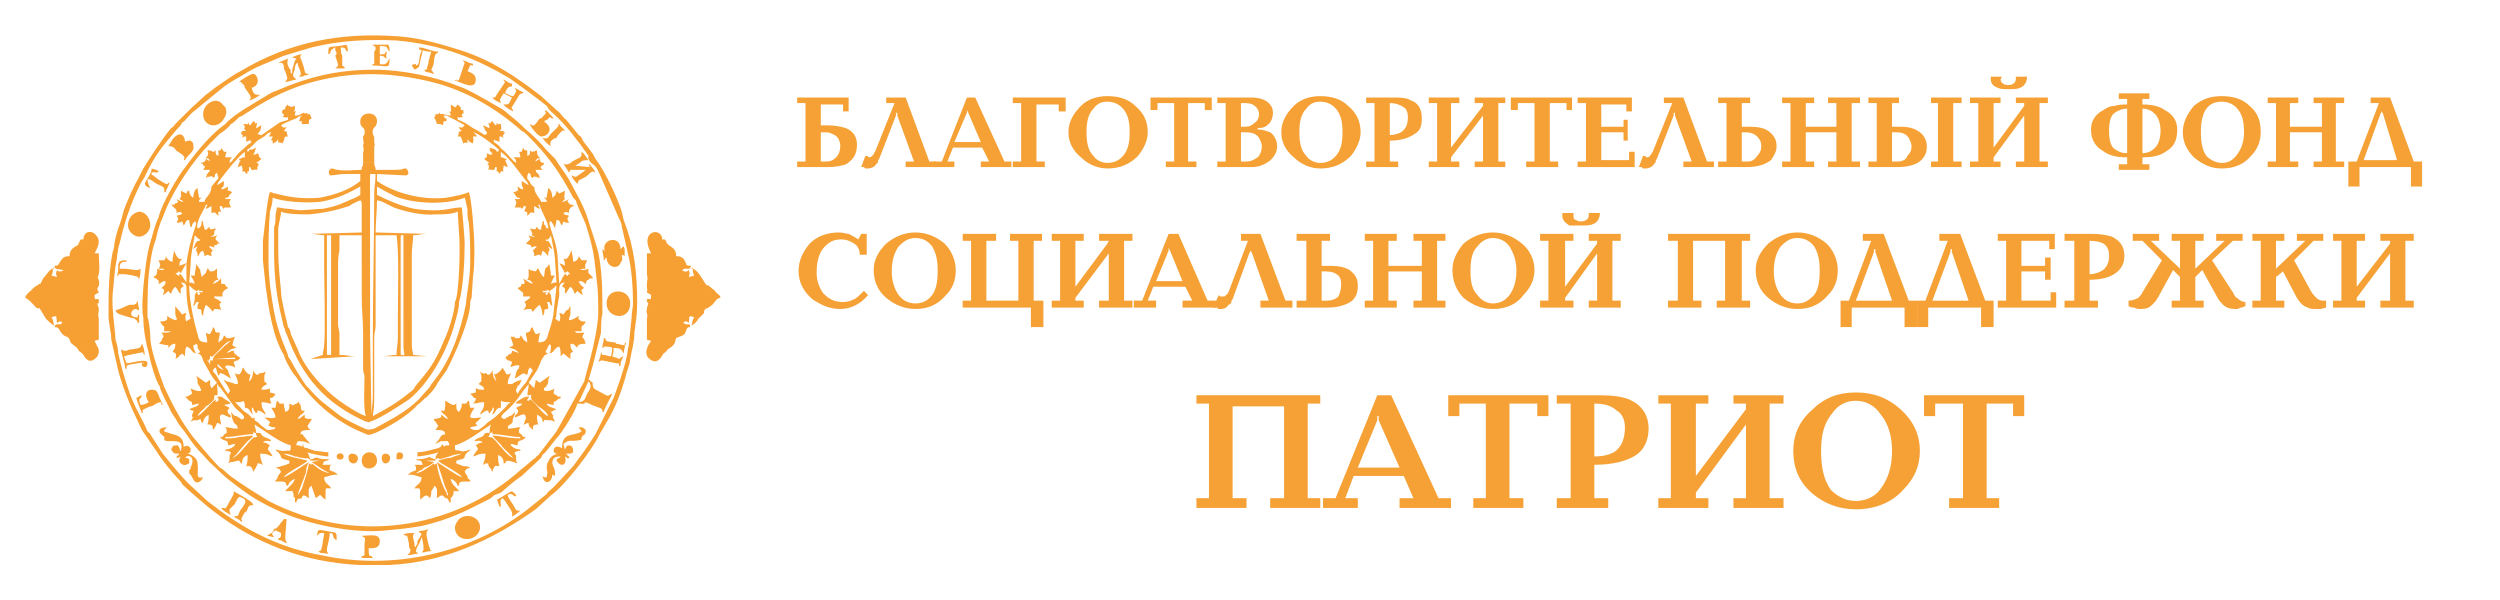 <?xml version="1.0" encoding="UTF-8"?>
<!DOCTYPE svg PUBLIC "-//W3C//DTD SVG 1.1//EN" "http://www.w3.org/Graphics/SVG/1.1/DTD/svg11.dtd">
<!-- Creator: CorelDRAW 2020 (64-Bit) -->
<svg xmlns="http://www.w3.org/2000/svg" xml:space="preserve" width="1667px" height="400px" version="1.1" style="shape-rendering:geometricPrecision; text-rendering:geometricPrecision; image-rendering:optimizeQuality; fill-rule:evenodd; clip-rule:evenodd"
viewBox="0 0 17.97 4.31"
 xmlns:xlink="http://www.w3.org/1999/xlink"
 xmlns:xodm="http://www.corel.com/coreldraw/odm/2003">
 <defs>
  <style type="text/css">
   <![CDATA[
    .fil0 {fill:none}
    .fil2 {fill:#F69F33}
    .fil1 {fill:#F5A136;fill-rule:nonzero}
   ]]>
  </style>
 </defs>
 <g id="Слой_x0020_1">
  <rect class="fil0" width="17.97" height="4.31"/>
  <path class="fil1" d="M6.16 1.04c0,0.07 -0.03,0.11 -0.08,0.14 -0.03,0.01 -0.07,0.02 -0.13,0.02l-0.22 0 0 -0.04 0.06 0 0 -0.42 -0.06 0 0 -0.04 0.37 0 0 0.1 -0.04 0 0 -0.05 -0.16 0 0 0.15 0.05 0c0.05,0 0.1,0.01 0.13,0.02 0.05,0.02 0.08,0.06 0.08,0.12zm-0.12 0.01c0,-0.04 -0.02,-0.07 -0.04,-0.08 -0.02,-0.01 -0.04,-0.02 -0.06,-0.02l-0.04 0 0 0.21 0.04 0c0.03,0 0.05,-0.01 0.07,-0.03 0.02,-0.02 0.03,-0.05 0.03,-0.08z"/>
  <path id="1" class="fil1" d="M6.73 1.2l-0.22 0 0 -0.04 0.06 0 -0.12 -0.33 0 -0.02 -0.01 0 0 0.02 -0.12 0.31c-0.01,0.01 -0.01,0.02 -0.01,0.03 -0.01,0 -0.01,0.01 -0.02,0.02 -0.01,0.01 -0.03,0.02 -0.05,0.02 -0.01,0 -0.01,0 -0.02,0 0,0 -0.01,-0.01 -0.01,-0.01l-0.02 0 0.03 -0.08 0.01 0c0.01,0 0.01,0.01 0.02,0.01 0.01,0 0.02,-0.01 0.02,-0.01 0.01,-0.01 0.01,-0.02 0.02,-0.03l0.14 -0.35 -0.06 0 0 -0.04 0.14 0 0.17 0.46 0.05 0 0 0.04z"/>
  <path id="2" class="fil1" d="M7.27 1.2l-0.22 0 0 -0.04 0.06 0 -0.05 -0.1 -0.21 0 -0.04 0.1 0.05 0 0 0.04 -0.15 0 0 -0.04 0.06 0 0.18 -0.46 0.06 0 0.21 0.46 0.05 0 0 0.04zm-0.22 -0.18l-0.09 -0.21 -0.01 -0.02 0 0 0 0.02 -0.09 0.21 0.19 0z"/>
  <polygon id="3" class="fil1" points="7.66,0.8 7.61,0.8 7.61,0.75 7.45,0.75 7.45,1.16 7.51,1.16 7.51,1.2 7.28,1.2 7.28,1.16 7.34,1.16 7.34,0.74 7.28,0.74 7.28,0.7 7.66,0.7 "/>
  <path id="4" class="fil1" d="M8.25 0.95c0,0.06 -0.03,0.12 -0.07,0.17 -0.06,0.06 -0.13,0.09 -0.22,0.09 -0.07,0 -0.14,-0.03 -0.19,-0.08 -0.06,-0.05 -0.09,-0.11 -0.09,-0.18 0,-0.07 0.03,-0.13 0.09,-0.19 0.05,-0.05 0.12,-0.07 0.19,-0.07 0.08,0 0.15,0.02 0.2,0.07 0.06,0.05 0.09,0.11 0.09,0.19zm-0.13 0c0,-0.07 -0.01,-0.12 -0.04,-0.16 -0.03,-0.04 -0.07,-0.06 -0.12,-0.06 -0.04,0 -0.07,0.01 -0.1,0.05 -0.04,0.04 -0.05,0.1 -0.05,0.17 0,0.07 0.01,0.13 0.05,0.17 0.02,0.03 0.06,0.05 0.1,0.05 0.05,0 0.09,-0.02 0.12,-0.06 0.03,-0.04 0.04,-0.09 0.04,-0.16z"/>
  <polygon id="5" class="fil1" points="8.71,0.79 8.66,0.79 8.66,0.74 8.54,0.74 8.54,1.16 8.6,1.16 8.6,1.2 8.38,1.2 8.38,1.16 8.44,1.16 8.44,0.74 8.32,0.74 8.32,0.79 8.27,0.79 8.27,0.7 8.71,0.7 "/>
  <path id="6" class="fil1" d="M9.18 1.05c0,0.04 -0.02,0.08 -0.06,0.11 -0.03,0.02 -0.07,0.04 -0.12,0.04l-0.25 0 0 -0.04 0.06 0 0 -0.42 -0.06 0 0 -0.04 0.24 0c0.05,0 0.1,0.01 0.13,0.04 0.02,0.02 0.03,0.04 0.03,0.07 0,0.03 -0.01,0.06 -0.03,0.08 -0.02,0.02 -0.04,0.03 -0.08,0.03l0 0.01c0.04,0 0.06,0.01 0.09,0.02 0.03,0.02 0.05,0.06 0.05,0.1zm-0.13 -0.23c0,-0.02 -0.01,-0.04 -0.02,-0.05 -0.02,-0.02 -0.04,-0.03 -0.08,-0.03l-0.03 0 0 0.17 0.03 0c0.03,0 0.05,-0.01 0.07,-0.03 0.02,-0.01 0.03,-0.04 0.03,-0.06zm0.02 0.23c0,-0.02 -0.01,-0.04 -0.02,-0.06 -0.02,-0.03 -0.05,-0.04 -0.1,-0.04l-0.03 0 0 0.21 0.04 0c0.03,0 0.05,-0.01 0.08,-0.03 0.02,-0.02 0.03,-0.05 0.03,-0.08z"/>
  <path id="7" class="fil1" d="M9.78 0.95c0,0.06 -0.03,0.12 -0.07,0.17 -0.06,0.06 -0.13,0.09 -0.22,0.09 -0.07,0 -0.14,-0.03 -0.19,-0.08 -0.06,-0.05 -0.09,-0.11 -0.09,-0.18 0,-0.07 0.03,-0.13 0.09,-0.19 0.05,-0.05 0.12,-0.07 0.19,-0.07 0.08,0 0.15,0.02 0.2,0.07 0.06,0.05 0.09,0.11 0.09,0.19zm-0.13 0c0,-0.07 -0.01,-0.12 -0.04,-0.16 -0.03,-0.04 -0.07,-0.06 -0.12,-0.06 -0.04,0 -0.07,0.01 -0.1,0.05 -0.04,0.04 -0.05,0.1 -0.05,0.17 0,0.07 0.01,0.13 0.05,0.17 0.02,0.03 0.06,0.05 0.1,0.05 0.05,0 0.09,-0.02 0.12,-0.06 0.03,-0.04 0.04,-0.09 0.04,-0.16z"/>
  <path id="8" class="fil1" d="M10.22 0.85c0,0.05 -0.01,0.09 -0.05,0.11 -0.04,0.03 -0.1,0.05 -0.18,0.05l0 0.15 0.06 0 0 0.04 -0.23 0 0 -0.04 0.06 0 0 -0.42 -0.06 0 0 -0.04 0.19 0c0.05,0 0.1,0 0.13,0.02 0.06,0.02 0.08,0.07 0.08,0.13zm-0.1 -0.01c0,-0.03 -0.01,-0.06 -0.03,-0.07 -0.03,-0.02 -0.06,-0.03 -0.1,-0.03l0 0.23c0.03,0 0.06,-0.01 0.08,-0.02 0.03,-0.02 0.05,-0.05 0.05,-0.11z"/>
  <polygon id="9" class="fil1" points="10.82,1.2 10.6,1.2 10.6,1.16 10.66,1.16 10.66,0.83 10.43,1.13 10.43,1.16 10.49,1.16 10.49,1.2 10.27,1.2 10.27,1.16 10.33,1.16 10.33,0.74 10.27,0.74 10.27,0.7 10.49,0.7 10.49,0.74 10.43,0.74 10.43,1.06 10.66,0.76 10.66,0.74 10.6,0.74 10.6,0.7 10.82,0.7 10.82,0.74 10.77,0.74 10.77,1.16 10.82,1.16 "/>
  <polygon id="10" class="fil1" points="11.3,0.79 11.26,0.79 11.26,0.74 11.14,0.74 11.14,1.16 11.2,1.16 11.2,1.2 10.97,1.2 10.97,1.16 11.03,1.16 11.03,0.74 10.91,0.74 10.91,0.79 10.86,0.79 10.86,0.7 11.3,0.7 "/>
  <polygon id="11" class="fil1" points="11.75,1.2 11.34,1.2 11.34,1.16 11.4,1.16 11.4,0.74 11.34,0.74 11.34,0.7 11.73,0.7 11.73,0.8 11.69,0.8 11.69,0.75 11.51,0.75 11.51,0.91 11.67,0.91 11.67,0.86 11.7,0.86 11.7,1.01 11.67,1.01 11.67,0.95 11.51,0.95 11.51,1.15 11.71,1.15 11.71,1.09 11.75,1.09 "/>
  <path id="12" class="fil1" d="M12.32 1.2l-0.22 0 0 -0.04 0.06 0 -0.12 -0.33 0 -0.02 -0.01 0 0 0.02 -0.12 0.31c-0.01,0.01 -0.01,0.02 -0.01,0.03 -0.01,0 -0.01,0.01 -0.02,0.02 -0.01,0.01 -0.03,0.02 -0.05,0.02 -0.01,0 -0.01,0 -0.02,0 0,0 -0.01,-0.01 -0.01,-0.01l-0.02 0 0.03 -0.08 0.01 0c0.01,0 0.01,0.01 0.02,0.01 0.01,0 0.02,-0.01 0.02,-0.01 0.01,-0.01 0.01,-0.02 0.02,-0.03l0.14 -0.35 -0.06 0 0 -0.04 0.14 0 0.17 0.46 0.05 0 0 0.04z"/>
  <path id="13" class="fil1" d="M12.77 1.05c0,0.04 -0.02,0.07 -0.04,0.1 -0.04,0.03 -0.09,0.05 -0.18,0.05l-0.2 0 0 -0.04 0.06 0 0 -0.42 -0.06 0 0 -0.04 0.23 0 0 0.04 -0.06 0 0 0.17 0.06 0c0.06,0 0.1,0.01 0.13,0.03 0.04,0.03 0.06,0.06 0.06,0.11zm-0.11 0c0,-0.03 -0.01,-0.05 -0.03,-0.07 -0.02,-0.02 -0.05,-0.03 -0.08,-0.03l-0.03 0 0 0.21 0.04 0c0.03,0 0.05,-0.01 0.07,-0.04 0.02,-0.02 0.03,-0.04 0.03,-0.07z"/>
  <polygon id="14" class="fil1" points="13.37,1.2 13.14,1.2 13.14,1.16 13.2,1.16 13.2,0.95 12.98,0.95 12.98,1.16 13.04,1.16 13.04,1.2 12.81,1.2 12.81,1.16 12.87,1.16 12.87,0.74 12.81,0.74 12.81,0.7 13.04,0.7 13.04,0.74 12.98,0.74 12.98,0.91 13.2,0.91 13.2,0.74 13.14,0.74 13.14,0.7 13.37,0.7 13.37,0.74 13.31,0.74 13.31,1.16 13.37,1.16 "/>
  <path id="15" class="fil1" d="M14.1 1.2l-0.22 0 0 -0.04 0.05 0 0 -0.42 -0.05 0 0 -0.04 0.22 0 0 0.04 -0.06 0 0 0.42 0.06 0 0 0.04zm-0.25 -0.15c0,0.04 -0.01,0.07 -0.04,0.1 -0.03,0.03 -0.09,0.05 -0.17,0.05l-0.21 0 0 -0.04 0.06 0 0 -0.42 -0.06 0 0 -0.04 0.22 0 0 0.04 -0.05 0 0 0.17 0.06 0c0.06,0 0.1,0.01 0.14,0.04 0.03,0.02 0.05,0.06 0.05,0.1zm-0.11 0c0,-0.02 -0.01,-0.04 -0.02,-0.06 -0.02,-0.03 -0.05,-0.04 -0.09,-0.04l-0.03 0 0 0.21 0.04 0c0.03,0 0.06,-0.01 0.07,-0.04 0.02,-0.02 0.03,-0.04 0.03,-0.07z"/>
  <path id="16" class="fil1" d="M14.57 0.55c0,0.04 -0.02,0.07 -0.05,0.08 -0.02,0.01 -0.04,0.01 -0.08,0.01 -0.04,0 -0.06,0 -0.08,-0.01 -0.03,-0.01 -0.05,-0.03 -0.05,-0.06l0 -0.02 0.08 0 -0.01 0.02c0,0.01 0.01,0.03 0.02,0.03 0.01,0.01 0.02,0.01 0.04,0.01 0.01,0 0.02,0 0.03,-0.01 0.01,0 0.02,-0.02 0.02,-0.03l0 -0.02 0.08 0zm0.15 0.65l-0.23 0 0 -0.04 0.06 0 0 -0.33 -0.22 0.3 0 0.03 0.05 0 0 0.04 -0.22 0 0 -0.04 0.06 0 0 -0.42 -0.06 0 0 -0.04 0.22 0 0 0.04 -0.05 0 0 0.32 0.22 -0.3 0 -0.02 -0.06 0 0 -0.04 0.23 0 0 0.04 -0.06 0 0 0.42 0.06 0 0 0.04z"/>
  <path id="17" class="fil1" d="M15.65 0.93c0,0.07 -0.02,0.12 -0.07,0.15 -0.05,0.04 -0.11,0.05 -0.18,0.05l0 0.05 0.05 0 0 0.04 -0.22 0 0 -0.04 0.06 0 0 -0.05c-0.07,0 -0.13,-0.01 -0.18,-0.05 -0.05,-0.03 -0.08,-0.08 -0.08,-0.15 0,-0.06 0.03,-0.11 0.09,-0.14 0.03,-0.02 0.05,-0.03 0.08,-0.03 0.03,-0.01 0.06,-0.01 0.09,-0.01l0 -0.04 -0.06 0 0 -0.04 0.22 0 0 0.04 -0.05 0 0 0.04c0.06,0 0.12,0.01 0.16,0.04 0.06,0.03 0.09,0.08 0.09,0.14zm-0.12 0.01c0,-0.06 -0.02,-0.11 -0.05,-0.13 -0.02,-0.02 -0.05,-0.03 -0.08,-0.03l0 0.32c0.03,0 0.06,-0.01 0.08,-0.03 0.03,-0.02 0.05,-0.07 0.05,-0.13zm-0.24 0.16l0 -0.32c-0.03,0 -0.06,0.01 -0.09,0.03 -0.03,0.02 -0.04,0.07 -0.04,0.13 0,0.06 0.01,0.11 0.04,0.13 0.03,0.02 0.05,0.03 0.09,0.03z"/>
  <path id="18" class="fil1" d="M16.25 0.95c0,0.06 -0.02,0.12 -0.07,0.17 -0.05,0.06 -0.12,0.09 -0.21,0.09 -0.08,0 -0.14,-0.03 -0.2,-0.08 -0.05,-0.05 -0.08,-0.11 -0.08,-0.18 0,-0.07 0.03,-0.13 0.08,-0.19 0.06,-0.05 0.12,-0.07 0.2,-0.07 0.08,0 0.15,0.02 0.2,0.07 0.06,0.05 0.08,0.11 0.08,0.19zm-0.12 0c0,-0.07 -0.01,-0.12 -0.04,-0.16 -0.03,-0.04 -0.07,-0.06 -0.12,-0.06 -0.04,0 -0.08,0.01 -0.11,0.05 -0.03,0.04 -0.04,0.1 -0.04,0.17 0,0.07 0.01,0.13 0.04,0.17 0.03,0.03 0.07,0.05 0.11,0.05 0.05,0 0.08,-0.02 0.11,-0.06 0.03,-0.04 0.05,-0.09 0.05,-0.16z"/>
  <polygon id="19" class="fil1" points="16.85,1.2 16.63,1.2 16.63,1.16 16.69,1.16 16.69,0.95 16.46,0.95 16.46,1.16 16.52,1.16 16.52,1.2 16.3,1.2 16.3,1.16 16.36,1.16 16.36,0.74 16.3,0.74 16.3,0.7 16.52,0.7 16.52,0.74 16.46,0.74 16.46,0.91 16.69,0.91 16.69,0.74 16.63,0.74 16.63,0.7 16.85,0.7 16.85,0.74 16.79,0.74 16.79,1.16 16.85,1.16 "/>
  <path id="20" class="fil1" d="M17.41 1.34l-0.08 0 0 -0.14 -0.37 0 0 0.14 -0.08 0 0 -0.18 0.06 0 0.16 -0.42 -0.06 0 0 -0.04 0.14 0 0.17 0.46 0.06 0 0 0.18zm-0.18 -0.19l-0.1 -0.33 -0.01 -0.02 0 0 -0.01 0.02 -0.12 0.33 0.24 0z"/>
  <path id="21" class="fil1" d="M6.24 2.12c-0.06,0.07 -0.13,0.1 -0.2,0.1 -0.08,0 -0.14,-0.03 -0.2,-0.07 -0.06,-0.05 -0.1,-0.12 -0.1,-0.2 0,-0.08 0.03,-0.14 0.08,-0.2 0.05,-0.05 0.12,-0.08 0.21,-0.08 0.03,0 0.05,0.01 0.07,0.01 0.02,0.01 0.04,0.02 0.07,0.04l0.02 -0.04 0.04 0 0 0.15 -0.05 0c0,-0.03 -0.01,-0.06 -0.04,-0.08 -0.03,-0.02 -0.06,-0.03 -0.09,-0.03 -0.05,0 -0.08,0.01 -0.12,0.05 -0.04,0.04 -0.06,0.1 -0.06,0.19 0,0.06 0.02,0.11 0.05,0.15 0.04,0.04 0.08,0.06 0.14,0.06 0.03,0 0.06,-0.01 0.08,-0.02 0.02,-0.01 0.04,-0.03 0.07,-0.06l0.03 0.03z"/>
  <path id="22" class="fil1" d="M6.87 1.94c0,0.07 -0.02,0.13 -0.07,0.18 -0.06,0.07 -0.13,0.1 -0.22,0.1 -0.08,0 -0.15,-0.03 -0.21,-0.08 -0.06,-0.05 -0.09,-0.12 -0.09,-0.2 0,-0.07 0.03,-0.13 0.09,-0.19 0.06,-0.05 0.13,-0.08 0.21,-0.08 0.08,0 0.15,0.03 0.21,0.08 0.05,0.05 0.08,0.12 0.08,0.19zm-0.13 0.01c0,-0.08 -0.01,-0.13 -0.04,-0.18 -0.03,-0.04 -0.07,-0.06 -0.12,-0.06 -0.05,0 -0.08,0.02 -0.12,0.06 -0.03,0.04 -0.05,0.1 -0.05,0.18 0,0.07 0.02,0.13 0.05,0.17 0.03,0.04 0.07,0.06 0.12,0.06 0.05,0 0.09,-0.02 0.12,-0.06 0.03,-0.04 0.04,-0.1 0.04,-0.17z"/>
  <polygon id="23" class="fil1" points="7.5,2.35 7.41,2.35 7.41,2.21 6.92,2.21 6.92,2.16 6.98,2.16 6.98,1.73 6.92,1.73 6.92,1.68 7.16,1.68 7.16,1.73 7.09,1.73 7.09,2.16 7.32,2.16 7.32,1.73 7.26,1.73 7.26,1.68 7.49,1.68 7.49,1.73 7.43,1.73 7.43,2.16 7.5,2.16 "/>
  <polygon id="24" class="fil1" points="8.14,2.21 7.9,2.21 7.9,2.16 7.97,2.16 7.97,1.82 7.73,2.14 7.73,2.16 7.79,2.16 7.79,2.21 7.56,2.21 7.56,2.16 7.62,2.16 7.62,1.73 7.56,1.73 7.56,1.68 7.79,1.68 7.79,1.73 7.73,1.73 7.73,2.06 7.96,1.75 7.97,1.73 7.9,1.73 7.9,1.68 8.14,1.68 8.14,1.73 8.08,1.73 8.08,2.16 8.14,2.16 "/>
  <path id="25" class="fil1" d="M8.74 2.21l-0.24 0 0 -0.05 0.07 0 -0.05 -0.1 -0.23 0 -0.04 0.1 0.06 0 0 0.05 -0.16 0 0 -0.05 0.06 0 0.19 -0.48 0.07 0 0.21 0.48 0.06 0 0 0.05zm-0.24 -0.19l-0.09 -0.22 -0.01 -0.02 0 0 0 0.02 -0.09 0.22 0.19 0z"/>
  <path id="26" class="fil1" d="M9.29 2.21l-0.23 0 0 -0.05 0.06 0 -0.12 -0.34 -0.01 -0.02 0 0 -0.01 0.02 -0.12 0.33c-0.01,0.01 -0.01,0.02 -0.01,0.03 -0.01,0 -0.01,0.01 -0.02,0.01 -0.01,0.02 -0.03,0.03 -0.05,0.03 -0.01,0 -0.02,0 -0.02,0 -0.01,0 -0.01,-0.01 -0.01,-0.01l-0.03 0 0.04 -0.09 0.01 0.01c0,0 0.01,0 0.02,0 0.01,0 0.02,0 0.02,-0.01 0.01,0 0.01,-0.01 0.02,-0.02l0.14 -0.37 -0.05 0 0 -0.05 0.14 0 0.18 0.48 0.05 0 0 0.05z"/>
  <path id="27" class="fil1" d="M9.76 2.05c0,0.05 -0.01,0.08 -0.04,0.11 -0.04,0.03 -0.1,0.05 -0.18,0.05l-0.22 0 0 -0.05 0.07 0 0 -0.43 -0.07 0 0 -0.05 0.24 0 0 0.05 -0.06 0 0 0.18 0.07 0c0.05,0 0.1,0.01 0.13,0.03 0.04,0.03 0.06,0.06 0.06,0.11zm-0.12 0c0,-0.03 0,-0.05 -0.02,-0.07 -0.02,-0.02 -0.05,-0.03 -0.09,-0.03l-0.03 0 0 0.21 0.04 0c0.03,0 0.06,-0.01 0.08,-0.03 0.01,-0.02 0.02,-0.05 0.02,-0.08z"/>
  <polygon id="28" class="fil1" points="10.39,2.21 10.16,2.21 10.16,2.16 10.22,2.16 10.22,1.95 9.98,1.95 9.98,2.16 10.04,2.16 10.04,2.21 9.81,2.21 9.81,2.16 9.87,2.16 9.87,1.73 9.81,1.73 9.81,1.68 10.04,1.68 10.04,1.73 9.98,1.73 9.98,1.91 10.22,1.91 10.22,1.73 10.16,1.73 10.16,1.68 10.39,1.68 10.39,1.73 10.33,1.73 10.33,2.16 10.39,2.16 "/>
  <path id="29" class="fil1" d="M11.03 1.94c0,0.07 -0.03,0.13 -0.08,0.18 -0.05,0.07 -0.13,0.1 -0.22,0.1 -0.08,0 -0.15,-0.03 -0.21,-0.08 -0.05,-0.05 -0.08,-0.12 -0.08,-0.2 0,-0.07 0.03,-0.13 0.08,-0.19 0.06,-0.05 0.13,-0.08 0.21,-0.08 0.08,0 0.15,0.03 0.21,0.08 0.06,0.05 0.09,0.12 0.09,0.19zm-0.13 0.01c0,-0.08 -0.02,-0.13 -0.05,-0.18 -0.03,-0.04 -0.07,-0.06 -0.12,-0.06 -0.04,0 -0.08,0.02 -0.11,0.06 -0.04,0.04 -0.05,0.1 -0.05,0.18 0,0.07 0.01,0.13 0.05,0.17 0.03,0.04 0.07,0.06 0.11,0.06 0.05,0 0.09,-0.02 0.12,-0.06 0.03,-0.04 0.05,-0.1 0.05,-0.17z"/>
  <path id="30" class="fil1" d="M11.5 1.53c0,0.04 -0.02,0.07 -0.05,0.08 -0.02,0.01 -0.05,0.01 -0.09,0.01 -0.03,0 -0.06,0 -0.08,0 -0.03,-0.02 -0.05,-0.04 -0.05,-0.07l0 -0.02 0.08 0 0 0.02c0,0.01 0,0.03 0.02,0.03 0.01,0.01 0.02,0.01 0.03,0.01 0.02,0 0.03,0 0.04,-0.01 0.01,0 0.02,-0.02 0.02,-0.03l0 -0.02 0.08 0zm0.15 0.68l-0.23 0 0 -0.05 0.06 0 0 -0.34 -0.23 0.32 0 0.02 0.06 0 0 0.05 -0.24 0 0 -0.05 0.06 0 0 -0.43 -0.06 0 0 -0.05 0.24 0 0 0.05 -0.06 0 0 0.33 0.23 -0.31 0 -0.02 -0.06 0 0 -0.05 0.23 0 0 0.05 -0.06 0 0 0.43 0.06 0 0 0.05z"/>
  <polygon id="31" class="fil1" points="12.58,2.21 12.34,2.21 12.34,2.16 12.4,2.16 12.4,1.73 12.17,1.73 12.17,2.16 12.23,2.16 12.23,2.21 11.99,2.21 11.99,2.16 12.06,2.16 12.06,1.73 11.99,1.73 11.99,1.68 12.58,1.68 12.58,1.73 12.52,1.73 12.52,2.16 12.58,2.16 "/>
  <path id="32" class="fil1" d="M13.21 1.94c0,0.07 -0.02,0.13 -0.07,0.18 -0.06,0.07 -0.13,0.1 -0.22,0.1 -0.08,0 -0.15,-0.03 -0.21,-0.08 -0.06,-0.05 -0.09,-0.12 -0.09,-0.2 0,-0.07 0.03,-0.13 0.09,-0.19 0.06,-0.05 0.13,-0.08 0.21,-0.08 0.08,0 0.15,0.03 0.21,0.08 0.05,0.05 0.08,0.12 0.08,0.19zm-0.13 0.01c0,-0.08 -0.01,-0.13 -0.04,-0.18 -0.03,-0.04 -0.07,-0.06 -0.12,-0.06 -0.05,0 -0.08,0.02 -0.12,0.06 -0.03,0.04 -0.05,0.1 -0.05,0.18 0,0.07 0.02,0.13 0.05,0.17 0.03,0.04 0.07,0.06 0.12,0.06 0.05,0 0.08,-0.02 0.12,-0.06 0.03,-0.04 0.04,-0.1 0.04,-0.17z"/>
  <path id="33" class="fil1" d="M13.78 2.35l-0.09 0 0 -0.14 -0.38 0 0 0.14 -0.08 0 0 -0.19 0.06 0 0.16 -0.43 -0.06 0 0 -0.05 0.15 0 0.18 0.48 0.06 0 0 0.19zm-0.18 -0.19l-0.12 -0.35 0 -0.02 -0.01 0 0 0.02 -0.13 0.35 0.26 0z"/>
  <path id="34" class="fil1" d="M14.33 2.35l-0.09 0 0 -0.14 -0.38 0 0 0.14 -0.08 0 0 -0.19 0.06 0 0.16 -0.43 -0.06 0 0 -0.05 0.15 0 0.18 0.48 0.06 0 0 0.19zm-0.18 -0.19l-0.12 -0.35 0 -0.02 -0.01 0 0 0.02 -0.13 0.35 0.26 0z"/>
  <polygon id="35" class="fil1" points="14.78,2.21 14.36,2.21 14.36,2.16 14.42,2.16 14.42,1.73 14.36,1.73 14.36,1.68 14.77,1.68 14.77,1.79 14.73,1.79 14.73,1.73 14.53,1.73 14.53,1.91 14.7,1.91 14.7,1.85 14.74,1.85 14.74,2.01 14.7,2.01 14.7,1.95 14.53,1.95 14.53,2.16 14.74,2.16 14.74,2.1 14.78,2.1 "/>
  <path id="36" class="fil1" d="M15.27 1.84c0,0.05 -0.02,0.09 -0.06,0.12 -0.04,0.03 -0.1,0.05 -0.19,0.05l0 0.15 0.06 0 0 0.05 -0.24 0 0 -0.05 0.07 0 0 -0.43 -0.07 0 0 -0.05 0.2 0c0.06,0 0.11,0.01 0.14,0.02 0.06,0.03 0.09,0.07 0.09,0.14zm-0.11 0c0,-0.04 -0.01,-0.07 -0.04,-0.09 -0.02,-0.01 -0.05,-0.02 -0.1,-0.02l0 0.24c0.03,0 0.06,-0.01 0.08,-0.02 0.04,-0.02 0.06,-0.06 0.06,-0.11z"/>
  <path id="37" class="fil1" d="M16.14 2.2c-0.01,0 -0.02,0.01 -0.03,0.01 -0.01,0 -0.02,0.01 -0.03,0.01 -0.01,0 -0.01,0 -0.02,0 -0.03,0 -0.06,-0.01 -0.08,-0.03 -0.01,-0.01 -0.03,-0.03 -0.04,-0.05l-0.11 -0.2 -0.05 0.05 0 0.17 0.06 0 0 0.05 -0.23 0 0 -0.05 0.06 0 0 -0.17 -0.05 -0.05 -0.11 0.2c-0.01,0.02 -0.03,0.04 -0.04,0.05 -0.02,0.02 -0.04,0.03 -0.08,0.03 -0.02,0 -0.03,0 -0.05,-0.01 -0.01,0 -0.02,0 -0.04,-0.01l0 -0.04c0.03,0 0.05,-0.01 0.07,-0.02 0.01,-0.01 0.02,-0.02 0.03,-0.04l0.14 -0.23 -0.14 -0.14 -0.07 0 0 -0.05 0.19 0 0 0.05 -0.06 0 0.21 0.2 0 -0.2 -0.06 0 0 -0.05 0.23 0 0 0.05 -0.06 0 0 0.2 0.21 -0.2 -0.06 0 0 -0.05 0.19 0 0 0.05 -0.07 0 -0.15 0.14 0.15 0.23c0.01,0.02 0.02,0.04 0.03,0.04 0.02,0.02 0.04,0.03 0.06,0.03l0 0.03z"/>
  <path id="38" class="fil1" d="M16.72 2.21l-0.04 0.01 -0.03 0c-0.02,0 -0.05,0 -0.06,-0.01 -0.04,-0.01 -0.06,-0.04 -0.08,-0.07l-0.1 -0.19 -0.05 0.04 0 0.17 0.06 0 0 0.05 -0.23 0 0 -0.05 0.06 0 0 -0.43 -0.06 0 0 -0.05 0.23 0 0 0.05 -0.06 0 0 0.2 0.21 -0.2 -0.06 0 0 -0.05 0.19 0 0 0.05 -0.07 0 -0.14 0.14 0.12 0.22c0.01,0.02 0.03,0.04 0.04,0.05 0.02,0.02 0.04,0.02 0.05,0.02l0.02 0 0 0.05z"/>
  <polygon id="39" class="fil1" points="17.35,2.21 17.11,2.21 17.11,2.16 17.18,2.16 17.18,1.82 16.94,2.14 16.94,2.16 17,2.16 17,2.21 16.77,2.21 16.77,2.16 16.83,2.16 16.83,1.73 16.77,1.73 16.77,1.68 17,1.68 17,1.73 16.94,1.73 16.94,2.06 17.18,1.75 17.18,1.73 17.11,1.73 17.11,1.68 17.35,1.68 17.35,1.73 17.29,1.73 17.29,2.16 17.35,2.16 "/>
  <polygon id="40" class="fil1" points="9.49,3.65 9.13,3.65 9.13,3.58 9.23,3.58 9.23,2.92 8.86,2.92 8.86,3.58 8.96,3.58 8.96,3.65 8.6,3.65 8.6,3.58 8.69,3.58 8.69,2.9 8.6,2.9 8.6,2.84 9.49,2.84 9.49,2.9 9.4,2.9 9.4,3.58 9.49,3.58 "/>
  <path id="41" class="fil1" d="M10.43 3.65l-0.37 0 0 -0.07 0.1 0 -0.07 -0.16 -0.36 0 -0.06 0.16 0.09 0 0 0.07 -0.25 0 0 -0.07 0.09 0 0.3 -0.74 0.1 0 0.34 0.74 0.09 0 0 0.07zm-0.37 -0.29l-0.15 -0.34 0 -0.03 -0.01 0 0 0.03 -0.14 0.34 0.3 0z"/>
  <polygon id="42" class="fil1" points="11.13,2.99 11.05,2.99 11.05,2.9 10.85,2.9 10.85,3.58 10.95,3.58 10.95,3.65 10.59,3.65 10.59,3.58 10.68,3.58 10.68,2.9 10.49,2.9 10.49,2.99 10.41,2.99 10.41,2.84 11.13,2.84 "/>
  <path id="43" class="fil1" d="M11.85 3.08c0,0.08 -0.03,0.15 -0.09,0.19 -0.06,0.04 -0.16,0.07 -0.3,0.07l0 0.24 0.1 0 0 0.07 -0.37 0 0 -0.07 0.1 0 0 -0.68 -0.1 0 0 -0.06 0.31 0c0.09,0 0.16,0.01 0.21,0.03 0.09,0.04 0.14,0.11 0.14,0.21zm-0.17 -0.01c0,-0.05 -0.02,-0.1 -0.06,-0.12 -0.03,-0.03 -0.08,-0.05 -0.16,-0.05l0 0.38c0.06,0 0.1,-0.01 0.14,-0.03 0.05,-0.03 0.08,-0.09 0.08,-0.18z"/>
  <polygon id="44" class="fil1" points="12.82,3.65 12.46,3.65 12.46,3.58 12.55,3.58 12.55,3.05 12.19,3.54 12.19,3.58 12.28,3.58 12.28,3.65 11.92,3.65 11.92,3.58 12.01,3.58 12.01,2.9 11.92,2.9 11.92,2.84 12.28,2.84 12.28,2.9 12.19,2.9 12.19,3.42 12.55,2.94 12.55,2.9 12.46,2.9 12.46,2.84 12.82,2.84 12.82,2.9 12.72,2.9 12.72,3.58 12.82,3.58 "/>
  <path id="45" class="fil1" d="M13.8 3.24c0,0.11 -0.04,0.2 -0.12,0.28 -0.08,0.09 -0.2,0.14 -0.34,0.14 -0.12,0 -0.23,-0.04 -0.32,-0.12 -0.09,-0.08 -0.13,-0.18 -0.13,-0.3 0,-0.11 0.04,-0.21 0.13,-0.29 0.09,-0.09 0.19,-0.13 0.32,-0.13 0.13,0 0.23,0.04 0.32,0.12 0.09,0.08 0.14,0.18 0.14,0.3zm-0.2 0c0,-0.11 -0.03,-0.2 -0.08,-0.26 -0.04,-0.06 -0.1,-0.1 -0.18,-0.1 -0.07,0 -0.13,0.03 -0.17,0.09 -0.06,0.07 -0.08,0.16 -0.08,0.27 0,0.12 0.02,0.21 0.07,0.28 0.05,0.05 0.11,0.08 0.18,0.08 0.07,0 0.14,-0.03 0.18,-0.09 0.05,-0.07 0.08,-0.15 0.08,-0.27z"/>
  <polygon id="46" class="fil1" points="14.55,2.99 14.47,2.99 14.47,2.9 14.28,2.9 14.28,3.58 14.37,3.58 14.37,3.65 14.01,3.65 14.01,3.58 14.11,3.58 14.11,2.9 13.91,2.9 13.91,2.99 13.83,2.99 13.83,2.84 14.55,2.84 "/>
  <path class="fil2" d="M1.51 2.62l-0.04 -0.01c0.03,0.05 0.05,0.1 0.09,0.14 -0.02,0.02 -0.02,0.02 -0.04,0.04 -0.01,-0.02 -0.01,-0.03 -0.01,-0.06 -0.02,0.01 -0.01,0.01 -0.03,0.02l-0.07 -0.05c0.01,0.02 0.01,0.03 0.01,0.05 0.01,0.03 0.01,0.01 0.02,0.04 0.03,0.04 -0.06,0.01 -0.07,0 0,0.01 0.01,0.02 0.01,0.04 -0.04,0.02 -0.02,0.02 -0.05,0.02l0.03 0.03c0.02,0.01 0.02,0 0.02,0.03 0.01,0 0.04,-0.01 0.05,-0.01 0,0.02 -0.05,0.03 -0.07,0.04l0.02 0.01c0.01,0 0.01,0 0.01,0.01 -0.03,0.06 0.02,0.01 -0.02,0.07 0.03,-0.01 0,-0.01 0.05,-0.01 0,0 0.02,-0.01 0.02,-0.01 0.01,0.02 0,0.02 0.02,0.03 0,-0.03 0.02,-0.05 0.04,-0.06 0,0.03 0,0.05 -0.01,0.07 0.04,0 0.04,0.01 0.04,0.04 0.02,-0.02 0.02,-0.03 0.03,-0.05 0.03,0 0.01,0.01 0.03,0.01 0,-0.01 -0.02,-0.06 0,-0.07 0.01,-0.01 0.05,0.02 0.07,0.02 0,-0.02 -0.01,-0.02 -0.02,-0.03 -0.01,-0.03 0,-0.02 0.01,-0.04 -0.02,-0.01 -0.02,-0.01 -0.04,-0.02l0.05 -0.01c-0.01,0 0,0 -0.01,-0.01l-0.06 -0.04c-0.01,0 -0.02,0 -0.02,0 -0.02,0.01 0,0.01 0,0.01 0,0.01 0,-0.01 0,0.02l-0.02 0.01c0,0 0,0 0,0l0 -0.02c-0.04,0.03 -0.09,0.1 -0.13,0.12 0.01,-0.03 0.04,-0.04 0.06,-0.07 0.02,-0.01 0.03,-0.02 0.04,-0.03 0.02,-0.02 0.02,-0.02 0.02,-0.05l0.02 0c0.01,0 0,-0.06 0,-0.08 0.01,0.01 0,0 0.01,0.01 0,0.01 0,0.01 0.01,0.01l0.11 0.15c0.03,0.03 0.08,0.06 0.06,0.08 -0.02,0.01 -0.01,0 -0.05,-0.02 -0.02,0 -0.03,-0.02 -0.04,-0.03l0.01 0.05c0.02,0.06 0.03,0.02 0.04,0.07 -0.05,0 -0.06,-0.01 -0.09,-0.01 0.01,0.02 0.01,0.01 0.01,0.04 -0.04,0.02 -0.01,0.03 -0.05,0.03 0.03,0.04 0.06,0.01 0.06,0.06 0.02,0 0.03,-0.01 0.05,-0.01 0,0.02 -0.04,0.04 -0.07,0.04l0 0.01c0.02,0 0.02,0 0.04,0.01 -0.01,0.04 -0.01,0 -0.01,0.04 0,0.02 0,0.02 -0.01,0.04 0.02,-0.01 0.01,-0.01 0.03,-0.01 0.05,-0.01 0.05,-0.02 0.06,0.01l0.01 0c0,-0.03 0.01,-0.05 0.04,-0.06 0,0.03 0,0.05 -0.01,0.08 0.02,0 0.04,-0.01 0.05,0.04l0.02 -0.03c0,-0.01 0.01,-0.01 0.01,-0.03 0.03,0 0.01,0 0.04,0.01 -0.01,-0.02 -0.02,-0.05 -0.02,-0.08 0.06,0 0.05,0.01 0.09,0.02 -0.03,-0.06 -0.05,-0.04 -0.02,-0.08 -0.02,-0.01 -0.02,-0.02 -0.05,-0.02 0.02,-0.02 0.03,-0.01 0.06,-0.01 -0.01,-0.02 -0.03,-0.02 -0.05,-0.03 -0.04,-0.02 0,-0.03 -0.06,-0.03 0,0.02 0,0.01 0.01,0.03l-0.01 0c-0.01,0.01 -0.01,-0.01 -0.01,0.02l0 -0.02c-0.04,0.02 -0.11,0.14 -0.16,0.15 0.01,-0.01 0.03,-0.02 0.04,-0.04l0.07 -0.08c0.01,-0.01 0.03,-0.02 0.04,-0.04 -0.03,0 -0.07,0.01 -0.1,0.01 -0.04,0.01 -0.06,0.01 -0.1,0.01l0 -0.01c0.07,0 0.13,-0.02 0.2,-0.02l0 -0.01 0 -0.01c0.01,0.01 0,0.01 0.01,0.01 0.01,0 0.01,0.01 0.01,-0.01 0,-0.02 -0.01,-0.03 -0.01,-0.05 0.08,0.05 0.18,0.13 0.26,0.15 0,0.06 -0.01,0.03 -0.04,0.04 -0.04,0 -0.02,0 -0.07,-0.01 0.01,0.02 0.01,0.01 0.02,0.02 0.04,0.04 -0.01,0.04 0.08,0.06l0 0.02c-0.02,0.01 -0.09,0.03 -0.1,0.03 0.03,0.01 0.03,0.01 0.04,0.03 -0.01,0.02 -0.02,0.02 -0.02,0.03 -0.01,0.01 0,0.02 -0.02,0.03l0 0.01c0.08,0 0.07,0 0.08,0.03l0.01 0c0.01,-0.03 0.03,-0.04 0.05,-0.05 -0.01,0.04 -0.06,0.07 -0.07,0.09 0.06,0 0.05,-0.01 0.06,0.02 0,0.04 0,0.01 0.01,0.03 0,0.01 0,0.01 0,0.03l0.01 0c0.01,-0.04 0.02,-0.02 0.04,-0.03 0,-0.01 0,-0.01 0.01,-0.02 0.02,0 0.02,0.01 0.04,0.02 0,-0.05 -0.01,-0.07 0.02,-0.09 0,0.01 0.01,0.03 0.03,0.09 0.05,-0.04 0.02,-0.02 0.07,0.01l0 -0.05c0,0 0,0 0,-0.01 0,-0.03 0.01,-0.02 0.04,-0.02 -0.01,-0.03 -0.05,-0.03 -0.05,-0.08 0.04,-0.01 0.05,-0.02 0.1,-0.02l-0.03 -0.02c-0.01,0 -0.02,-0.01 -0.03,-0.01 0,-0.03 0,-0.03 0.01,-0.04l-0.06 0c0.01,-0.03 0,-0.02 0.03,-0.03l0.02 -0.01c-0.12,0 -0.07,-0.02 -0.1,-0.01 -0.02,0 -0.01,0.01 -0.04,0.01l0 0.01c0.03,0 0.04,0 0.07,0l-0.06 0.01 0.06 0.04c0.01,0.01 0.02,0.01 0.03,0.02l0.04 0.02c-0.07,-0.01 -0.11,-0.06 -0.13,-0.07l0 0.01 -0.02 -0.01c0,0.03 -0.04,0.15 -0.05,0.18l-0.03 0.05c0,-0.02 0.05,-0.13 0.06,-0.17 0,-0.03 0.01,-0.05 0.02,-0.07 -0.05,0.03 -0.13,0.09 -0.18,0.11 0.01,-0.03 0.16,-0.1 0.17,-0.12 -0.03,-0.01 -0.15,-0.03 -0.17,-0.05 0.02,0 0.06,0.01 0.08,0.02 0.02,0 0.03,0.01 0.05,0.01 0.02,0 0.03,0.01 0.04,0 0.01,0.01 0.01,0.01 0.02,0.01 -0.01,-0.03 -0.01,-0.03 -0.02,-0.05 0.02,0.01 0.12,0.03 0.15,0.03l0 -0.03c-0.03,0 -0.07,-0.01 -0.1,-0.01 -0.01,-0.01 -0.04,-0.01 -0.05,-0.02 -0.03,0 -0.03,-0.01 -0.03,-0.03l-0.01 0.02c-0.02,-0.01 -0.02,-0.01 -0.04,-0.01 0,-0.02 0.01,-0.02 0.01,-0.03 0.06,0 0.06,0.01 0.09,0.02l-0.05 -0.06c0,-0.01 -0.01,-0.01 -0.02,-0.01 0,-0.03 0.03,-0.03 0.07,-0.03 -0.01,-0.02 -0.01,0 -0.02,-0.03l0.02 -0.03c0,0 0.01,-0.01 0.01,-0.02l-0.03 0c-0.02,-0.01 -0.02,0 -0.02,-0.03 -0.02,0.01 -0.03,0.03 -0.05,0.03 0.02,-0.04 0.04,-0.03 0.05,-0.06 -0.03,0 -0.02,0.01 -0.03,-0.04 -0.01,-0.01 -0.01,-0.01 -0.01,-0.03 -0.01,0.02 0,0.01 -0.02,0.02 -0.05,0.02 0,0.02 -0.05,0 0,0.04 0,0.05 -0.03,0.06 0,-0.02 -0.01,-0.03 -0.01,-0.06 -0.01,0 -0.01,0 -0.03,0 -0.01,-0.01 -0.01,-0.02 -0.02,-0.02l-0.01 0.05 -0.03 0c0.01,0.02 0.03,0.04 0.03,0.07 -0.04,0.01 -0.04,0 -0.08,0 0.06,0.05 0.04,0.02 0.03,0.06 0.01,0 0.02,0.01 0.03,0.01l0.02 0c-0.01,0.02 0,0.01 -0.04,0.02l-0.01 0c-0.02,0 -0.03,-0.02 -0.05,-0.03 -0.02,-0.02 -0.03,-0.03 -0.05,-0.04l0 -0.02c-0.01,0 -0.01,0.02 -0.03,-0.01 -0.03,-0.03 -0.05,-0.03 -0.07,-0.06 -0.01,-0.01 -0.03,-0.03 -0.04,-0.04 0.03,0 0.05,0 0.06,-0.01 0.01,0.02 0.01,0.02 0.01,0.05 0.04,0 0.03,0.03 0.06,0.05 -0.01,-0.02 -0.01,-0.02 -0.01,-0.05l0.01 0c0,0.02 0.01,0.02 0.02,0.04 0.01,-0.01 0.01,0 0.01,-0.02 0.03,0 0.04,0.02 0.06,0.03 -0.01,-0.04 -0.03,-0.03 -0.03,-0.09 0.04,0 0.05,0.01 0.07,0.01 0,-0.01 -0.01,-0.02 -0.01,-0.04 0.02,0 0.03,-0.01 0.04,-0.03l-0.04 -0.01 0 -0.03c-0.02,0.01 -0.03,0.01 -0.06,0.01 0,-0.02 0.02,-0.03 0.04,-0.04 -0.02,-0.03 -0.02,0 -0.02,-0.04 0,-0.03 0,-0.02 0.01,-0.05 -0.03,0.01 -0.01,0.01 -0.03,0.01 -0.03,0 -0.02,0.03 -0.05,0 0,0 0,0 0,0l-0.01 -0.02c0,0.03 -0.01,0.07 -0.03,0.08 0,-0.01 0.01,-0.04 0.01,-0.05 0,0 0,0 0,0 0,0 0,0 0,0 0,0 -0.01,0 -0.01,0 -0.02,-0.01 -0.04,-0.04 -0.04,-0.05 0,0 0,0 0,0l-0.01 0.01c0,0 0,0.01 0,0.01l-0.01 0.02c0,0 -0.01,0.01 -0.01,0.01 -0.02,0 -0.02,0 -0.03,-0.01 0,0.03 0.02,0.03 0.02,0.08 -0.04,0 0,0 -0.08,-0.02 -0.01,0 -0.01,-0.01 -0.02,-0.01 0.01,0.03 0.01,0.01 0.03,0.05l0.01 0.02c0.01,0.01 0,0.01 -0.01,0.03 -0.02,-0.02 -0.07,-0.11 -0.09,-0.14 -0.02,-0.02 -0.03,-0.03 0,-0.05 0.01,0.02 0.01,0.04 0.02,0.06 0.02,-0.03 0.01,-0.02 0.04,-0.01l0.05 0.03 -0.02 -0.05c0,-0.02 0,0 -0.01,-0.02 -0.01,-0.01 -0.01,0 -0.01,-0.02 -0.02,-0.01 -0.02,-0.01 -0.05,-0.01l0.04 0.04c-0.03,-0.01 -0.04,-0.02 -0.05,-0.04l0 -0.01 -0.01 0 -0.01 -0.01 0 0 -0.01 -0.01 -0.02 0c0,0 0,0.01 0,0.01 0,0.01 0,0.01 0,0.02zm2.09 0.26c0.02,0.01 0.04,0.01 0.07,0.01 -0.01,0.01 -0.03,0.02 -0.03,0.03 -0.02,0.02 -0.09,0.09 -0.1,0.09l-0.01 0.01c-0.02,0.01 -0.03,0.02 -0.05,0.04 -0.02,0.01 -0.03,0.03 -0.05,0.03l-0.02 0c-0.03,-0.01 -0.02,0 -0.03,-0.02l0.05 -0.01c-0.01,-0.02 -0.02,-0.02 0,-0.03l0.03 -0.03c-0.04,0 -0.04,0.01 -0.08,0 0,-0.03 0.02,-0.05 0.03,-0.07l-0.03 0 -0.01 -0.05c-0.01,0 -0.01,0.01 -0.02,0.02 -0.02,0 -0.02,0 -0.03,0 0,0.03 -0.01,0.04 -0.02,0.06 -0.02,-0.01 -0.02,-0.02 -0.02,-0.06 -0.02,0.01 -0.01,0.01 -0.02,0.01 -0.02,0 -0.05,-0.03 -0.06,-0.03 0,0.01 0,0.02 0,0.03 0,0 0,0 0,0 0,0 0,0.01 0,0.01 -0.01,0.04 0.01,0.03 -0.03,0.03 0.01,0.03 0.03,0.02 0.05,0.06 -0.02,0 -0.03,-0.02 -0.05,-0.03 0,0.02 0.01,0.02 -0.04,0.03 -0.01,0 0,0 -0.01,0 0,0.02 0,0.01 0,0.01 0,0 0.01,0.01 0.01,0.01l0.02 0.03 -0.02 0.03c0.04,0 0.07,0 0.07,0.03 -0.04,0.01 -0.03,0.02 -0.04,0.03 -0.01,0.02 -0.02,0.02 -0.03,0.04 0.02,-0.01 0.02,-0.01 0.04,-0.02 0.01,0 0.04,0 0.05,0 0,0.01 0.01,0.01 0.01,0.03 -0.02,0 -0.03,0 -0.04,0.01l-0.01 -0.02c-0.01,0.03 -0.03,0.03 -0.07,0.04 -0.03,0.01 -0.08,0.02 -0.11,0.02l0 0.03c0.03,0 0.13,-0.02 0.15,-0.03 -0.01,0.02 -0.02,0.02 -0.02,0.05 0.02,-0.01 0.01,0 0.02,-0.01l0.01 0.01c0,0 0,0 0,0 0,0 0,0 0,0l0.07 -0.02c0.02,-0.01 0.07,-0.02 0.09,-0.02 -0.02,0.01 -0.06,0.02 -0.08,0.03 -0.03,0 -0.06,0.01 -0.09,0.02 0.01,0.02 0.16,0.09 0.17,0.12 -0.05,-0.02 -0.13,-0.08 -0.18,-0.11 0.01,0.02 0.05,0.15 0.06,0.18 0.01,0.02 0.02,0.04 0.02,0.06 0,0 0,0.01 -0.01,-0.01 0,0 0,-0.01 0,-0.01 -0.03,-0.04 -0.07,-0.17 -0.07,-0.21l-0.02 0.01 0 -0.01c-0.02,0.01 -0.01,0.01 -0.03,0.02 -0.03,0.02 -0.07,0.05 -0.1,0.05l0.03 -0.02c0.01,0 0.02,-0.01 0.03,-0.02 0.03,-0.01 0.05,-0.02 0.07,-0.04l-0.06 -0.01c0.03,0 0.04,0 0.07,0l0 -0.01c-0.02,0 -0.02,-0.01 -0.03,-0.01 -0.03,-0.01 0,-0.01 -0.03,0 -0.03,0.01 -0.05,0.01 -0.08,0.01 0.01,0.01 0.02,0.01 0.03,0.01 0.02,0.01 0.01,0.02 0.02,0.03l-0.06 0c0.01,0.01 0.01,0.01 0.01,0.04 -0.01,0 -0.02,0.01 -0.03,0.01l-0.03 0.02c0.05,0 0.06,0.01 0.1,0.02 0,0.05 -0.04,0.05 -0.05,0.08 0.03,0 0.04,-0.01 0.04,0.03 0,0.02 0,0 0,0.01 0,0.02 0,0.03 0,0.04 0.03,-0.02 0.04,-0.05 0.07,-0.01 0.01,-0.02 0.01,-0.03 0.01,-0.05 0.01,-0.02 0.02,-0.02 0.02,-0.04 0.03,0.02 0.02,0.04 0.02,0.09 0.02,-0.01 0.02,-0.02 0.04,-0.02 0.02,0.01 0.01,0.02 0.03,0.02 0,0 0.01,0 0.02,0.03l0.01 0c0,-0.01 0,-0.02 0,-0.03 0,-0.01 0,0 0.01,-0.01 0.03,-0.05 -0.02,-0.04 0.05,-0.04 -0.01,-0.02 -0.06,-0.05 -0.06,-0.09 0.02,0.01 0.04,0.02 0.05,0.05l0.01 0c0,-0.03 0,-0.03 0.08,-0.03l0 -0.01c-0.02,-0.01 -0.02,-0.02 -0.02,-0.03 -0.01,-0.01 -0.01,-0.01 -0.02,-0.03 0.01,-0.02 0.01,-0.02 0.04,-0.03 -0.02,-0.01 -0.03,-0.01 -0.05,-0.01 -0.02,-0.01 -0.03,-0.01 -0.05,-0.02l0 -0.02c0.01,0 0.02,-0.01 0.04,-0.01 0.04,-0.02 0,-0.01 0.04,-0.05 0.01,-0.01 0.01,0 0.02,-0.02 -0.01,0 -0.02,0.01 -0.03,0.01 -0.04,0.01 -0.03,0 -0.04,0 -0.04,-0.01 -0.04,0.01 -0.04,-0.04 0.08,-0.02 0.18,-0.1 0.26,-0.15 -0.01,0.02 -0.01,0.03 -0.01,0.05 0,0.01 -0.01,0.01 0.01,0.01 0.02,0 -0.01,0.01 0.01,-0.01 0,0 0,0 0,0l0 0.01 0 0.01c0.07,0 0.13,0.02 0.2,0.02l0 0.01c-0.09,0 -0.15,-0.02 -0.2,-0.02 0.01,0.02 0.06,0.06 0.07,0.08l0.08 0.08c-0.05,-0.01 -0.12,-0.13 -0.16,-0.15 0,0 0,0.01 0,0.01 0,0.01 0,0 0,0.01 0,-0.03 0,-0.01 -0.01,-0.02l-0.01 0c0.01,-0.02 0.01,-0.01 0.01,-0.03 -0.06,0 -0.02,0.01 -0.06,0.03 -0.02,0.01 -0.04,0.01 -0.05,0.03 0.03,0 0.04,-0.01 0.06,0.01 -0.03,0 -0.03,0.01 -0.05,0.02 0.03,0.04 0.01,0.02 -0.02,0.08 0.04,-0.01 0.03,-0.02 0.09,-0.02 0,0.03 -0.01,0.06 -0.02,0.08 0.03,-0.01 0,-0.01 0.04,-0.01 0,0.01 0,0.02 0.01,0.03 0,0 0.01,0.01 0.01,0.01 0.01,0.02 -0.01,0 0.01,0.02 0,-0.01 0.01,-0.03 0.01,-0.03 0.01,-0.02 0.02,-0.01 0.04,-0.01 -0.01,-0.03 -0.01,-0.05 -0.01,-0.08 0.03,0.01 0.04,0.03 0.04,0.06l0.01 0c0.01,-0.03 0.03,-0.02 0.09,0 -0.01,-0.02 -0.01,-0.01 -0.01,-0.03 -0.01,-0.03 0,0.01 0,-0.02 0,-0.02 -0.01,0 -0.01,-0.03 0.02,-0.01 0.02,-0.01 0.04,-0.01l0 -0.01c-0.03,0 -0.07,-0.02 -0.07,-0.04 0.02,0 0.03,0.01 0.05,0.01 0,-0.05 0.03,-0.02 0.06,-0.06 -0.04,0 -0.01,-0.01 -0.05,-0.03 0,-0.03 0,-0.02 0.01,-0.04 -0.03,0 -0.04,0.01 -0.09,0.01 0,-0.03 0.01,-0.02 0.03,-0.04 0.01,-0.01 0,-0.02 0.01,-0.04 0.01,-0.02 0.01,-0.02 0.01,-0.04 -0.01,0.01 -0.02,0.03 -0.04,0.03 -0.01,0.01 0,0 -0.01,0.01 -0.01,0 0,0 -0.01,0 -0.01,0.01 0,0.01 -0.02,0.01 -0.03,-0.01 -0.01,-0.03 0,-0.04 0.06,-0.05 0.1,-0.1 0.14,-0.16l0.04 -0.05c0,0.04 -0.02,0.09 0,0.08l0.01 0c0.02,-0.01 -0.02,0 0.01,0 -0.01,0.03 0,0.03 0.05,0.08 0.03,0.02 0.06,0.04 0.07,0.07 -0.04,-0.01 -0.09,-0.1 -0.13,-0.12l-0.01 0.01c-0.01,0 0.01,0 -0.01,0l0 -0.01c0.01,-0.01 0.02,-0.02 0,-0.02 -0.02,0 -0.05,0.02 -0.08,0.04 0,0.01 0,0.01 0,0.01 -0.01,0 -0.01,0 -0.01,0 0.01,0 0.02,0 0.02,0 0.02,0 0.01,0 0.03,0l0 0.01c-0.02,0.01 -0.02,0.01 -0.04,0.02 0.01,0.02 0.02,0.01 0.01,0.04 -0.01,0.01 -0.02,0.01 -0.02,0.03 0.04,-0.01 0.08,-0.05 0.08,0.01 -0.01,0.01 -0.01,0.04 -0.02,0.04 0.03,0 0.01,-0.01 0.04,-0.01 0,0.01 0,0.02 0.01,0.03l0.02 0.02c0,-0.03 0,-0.04 0.04,-0.04 -0.01,-0.02 -0.01,-0.04 -0.01,-0.07 0.02,0.01 0.04,0.02 0.04,0.05l0.01 0c0,-0.02 0,-0.01 0.03,-0.01 0.03,0 0.02,0 0.05,0.01 -0.04,-0.07 0.01,-0.01 -0.03,-0.07l0.04 -0.02c-0.03,-0.01 -0.07,-0.02 -0.07,-0.04 0,0 0.04,0.01 0.05,0.01 0,-0.03 0,-0.02 0.02,-0.03 0,0 0,-0.01 0.03,-0.02l0 -0.01c-0.03,0 -0.02,0 -0.03,-0.01l-0.02 -0.01c0,-0.02 0,-0.03 0.01,-0.04 -0.01,0.01 -0.09,0.04 -0.08,0 0.01,-0.01 0.02,-0.01 0.03,-0.04 0,-0.02 0,-0.02 0.01,-0.05l-0.07 0.05c-0.02,-0.01 -0.01,-0.01 -0.03,-0.02 0,0.03 -0.01,0.04 -0.01,0.06 -0.01,-0.01 -0.02,-0.02 -0.04,-0.04l0.06 -0.09 -0.03 0c-0.01,0.02 -0.04,0.07 -0.05,0.09 -0.02,0.02 -0.05,0.06 -0.06,0.08 -0.02,-0.03 -0.01,-0.03 0,-0.05 0,0 0,0 0,0 0,0 0,0 0,0l0 -0.01c0.01,0 0.01,0 0.01,0l0.02 -0.04c-0.04,0.01 -0.04,0.01 -0.07,0.03 -0.01,0 -0.01,0 -0.03,0 0,-0.05 0.02,-0.05 0.02,-0.08 -0.01,0.01 -0.01,0.01 -0.03,0.01l-0.01 -0.02c0,0 0,0 0,0l-0.02 -0.03c0,0.01 -0.01,0.02 -0.02,0.03 -0.01,0.01 -0.01,0.01 -0.03,0.02 -0.03,0 0.02,-0.01 -0.01,0 0.01,0.01 0.01,0.04 0.02,0.05 -0.02,-0.01 -0.03,-0.05 -0.03,-0.08 -0.01,0.02 -0.01,0.02 -0.02,0.03 -0.02,0.01 -0.02,-0.01 -0.03,-0.01 0,0 0,0.01 -0.03,0 -0.01,-0.01 0.01,0 -0.01,-0.01 0.01,0.03 0.01,0.02 0.01,0.05 0,0.04 0,0.01 -0.02,0.04 0.02,0.01 0.04,0.02 0.04,0.04 -0.03,0 -0.04,0 -0.06,-0.01l0 0.03 -0.04 0.01 0.02 0.02c0,0.01 0,0 0.01,0.01 0,0 0.01,0 0.01,0 0,0.02 -0.01,0.03 -0.02,0.04 0.03,0 0.04,-0.01 0.08,-0.01 0,0.06 -0.02,0.05 -0.03,0.09 0.02,-0.01 0.03,-0.03 0.06,-0.03 0,0.02 0,0.01 0.01,0.02 0.01,-0.02 0.02,-0.02 0.02,-0.04l0.01 0c0,0.03 -0.01,0.03 -0.01,0.05 0.03,-0.02 0.02,-0.05 0.06,-0.05 0,-0.03 0,-0.03 0,-0.05zm-1.71 -1.01l0.04 0c0,-0.15 0,-0.21 0.01,-0.35 0.01,-0.03 0.02,-0.07 0.02,-0.1 0.08,0.03 0.23,0.04 0.34,0.03 0.12,-0.02 0.2,-0.06 0.29,-0.11l0 0.06c-0.02,0.01 -0.03,0.02 -0.06,0.03 -0.07,0.03 -0.1,0.05 -0.21,0.07 -0.04,0 -0.12,0.01 -0.16,0.01 -0.03,0 -0.07,-0.01 -0.09,-0.01 -0.03,0 -0.05,-0.01 -0.08,-0.01 0,0.02 -0.01,0.04 -0.01,0.07 0,0.02 0,0.05 -0.01,0.07 0,0.03 0,0.06 0,0.09 0,0.02 0,0.04 0,0.08l0.03 0c0,-0.06 0,-0.1 0,-0.15 0,-0.04 0.02,-0.09 0.02,-0.13 0.04,0.02 0.15,0.02 0.2,0.02 0.11,-0.01 0.2,-0.03 0.29,-0.06 0.01,-0.01 0.07,-0.04 0.08,-0.04 0.01,0 0.01,0.02 0.01,0.04l0 0.19 -0.37 0.01c0.03,0 0.08,0.01 0.1,0.01 0,0.05 0,0.07 0,0.11 0,0.04 0,0.07 0,0.11l0.02 0 0 -0.22 0.03 0 0 0.23 0.05 0c0,-0.04 0,-0.08 0.01,-0.12l0 -0.11 0.16 0 0 0.18c0.03,0 0.04,0.01 0.06,0.01l0 -0.63 0.04 0c0,0.05 -0.01,0.09 -0.01,0.14 0,0.34 -0.01,0.68 -0.01,1.03l0.01 0c0,-0.03 0.01,-0.05 0.01,-0.08l0 -0.29c0,-0.06 0,-0.11 0,-0.17 0,-0.07 0,-0.13 0,-0.19l0.15 0c0.02,0.11 0.01,0.44 0.01,0.58l0.02 0 0 -0.57c0.01,-0.02 -0.01,-0.01 0.02,-0.01l0 0.59c0.03,0 0.05,-0.01 0.06,0l0 -0.45c0,-0.06 0.01,-0.09 0.01,-0.14 0.03,0 0.06,-0.01 0.1,-0.01l-0.37 -0.01c0,-0.08 0.01,-0.15 0.01,-0.23 0.02,0 0.04,0.01 0.06,0.02 0.02,0.01 0.04,0.02 0.06,0.03 0.08,0.03 0.21,0.06 0.3,0.05 0.05,0 0.12,0 0.16,-0.02l0.01 0.16c0.01,0.09 0,0.45 -0.03,0.49l0.03 0c0.03,-0.1 0.04,-0.3 0.04,-0.42 0,-0.06 -0.02,-0.25 -0.02,-0.26 -0.09,0 -0.13,0.04 -0.34,0.01 -0.1,-0.02 -0.19,-0.06 -0.27,-0.1l0 -0.06c0.07,0.04 0.05,0.03 0.13,0.07 0.15,0.06 0.38,0.06 0.5,0.01 0.01,0.02 0.01,0.05 0.02,0.08 0,0.04 0,0.06 0.01,0.1 0.01,0.09 0.01,0.2 0.01,0.29 0,0.11 -0.03,0.25 -0.03,0.29l0.03 0 0 -0.01c0,-0.01 0.01,-0.03 0.01,-0.03l0.01 -0.15c0.01,-0.07 0.01,-0.14 0.01,-0.21 0,-0.09 -0.02,-0.36 -0.04,-0.4 -0.04,0.02 -0.11,0.03 -0.16,0.04 -0.17,0.02 -0.37,-0.03 -0.5,-0.12l0 -0.05 0.21 0.01c0.03,-0.01 0.01,-0.04 0,-0.05 -0.04,0 0,0.01 -0.1,0.01 -0.05,0 -0.07,0 -0.12,0 0,-0.03 -0.01,-0.02 -0.01,-0.05 -0.02,0 -0.04,0 -0.08,0 0,0.04 -0.01,0.01 -0.01,0.05 -0.05,0 -0.13,0.01 -0.17,0 -0.03,0 -0.02,-0.01 -0.05,-0.01 -0.02,0.02 -0.02,0.02 -0.01,0.05 0.04,0 0.06,-0.01 0.11,-0.01 0.04,0 0.07,0 0.11,0l0 0.05c-0.07,0.06 -0.18,0.1 -0.29,0.12 -0.11,0.01 -0.21,0 -0.32,-0.03 -0.02,0 -0.02,-0.01 -0.04,-0.01 -0.02,0.05 -0.04,0.28 -0.05,0.35 0,0.04 0,0.1 0,0.14zm-1.43 0.07c-0.01,0 -0.01,0.01 -0.03,0.01 -0.01,0 -0.01,0 -0.02,-0.01 -0.01,0.03 -0.01,0.02 0,0.05l-0.04 -0.01c0.01,-0.02 0.01,-0.03 0.01,-0.05 -0.02,0 -0.05,0.05 -0.07,0.07l-0.02 0.04c-0.01,0 -0.01,0 -0.01,0 0,0 0,0 -0.01,0.01 -0.02,0.01 -0.01,0 -0.04,0.03 -0.02,0.02 -0.04,0.03 -0.05,0.06 0.03,0.01 0.06,0.05 0.08,0.07 0.03,0.02 0.01,-0.02 0.04,0.03l0.03 0.05c0.02,0.02 0.04,0.04 0.06,0.05 -0.01,-0.02 0,-0.03 -0.02,-0.06 0.05,-0.02 0.03,0 0.04,0.04 0.02,-0.01 0.02,-0.02 0.04,0 -0.02,0.01 -0.01,0 -0.01,0.01l-0.01 0c0,0 -0.01,0 -0.01,0 -0.02,0 -0.02,0 -0.03,0.02 0.04,0 0.03,0.02 0.05,0.04 0.03,0.04 0.05,0.02 0.06,0.05 0.01,0.02 0,0.02 0.03,0.04 0.02,0.02 0.02,0.01 0.03,0.03 0.01,0.01 0,0.01 0.02,0.02l0.02 0.02c0,0 0.03,0.07 0.08,0.03 0.03,-0.02 0.04,-0.06 0.02,-0.09l-0.02 -0.04c0.02,-0.01 0.01,0 0.03,-0.01 0,-0.08 0,-0.03 0,-0.07 0,-0.03 0,-0.06 0,-0.08 -0.01,-0.05 0,-0.02 0,-0.07 0,-0.02 -0.01,-0.02 -0.01,-0.04 0,0 0,0 0.01,0l0 -0.03c-0.02,-0.01 -0.03,0.02 -0.03,-0.03 0.01,-0.01 0.02,-0.01 0.03,-0.02 0,-0.01 -0.01,-0.01 -0.01,-0.02 0,-0.03 0.02,-0.01 0.01,-0.07 -0.01,-0.02 -0.01,-0.01 0,-0.04 0.01,-0.06 0,-0.08 0,-0.15 -0.01,0 -0.01,0 -0.03,0 0.02,-0.04 0.05,-0.09 0.01,-0.13 -0.03,-0.04 -0.09,-0.03 -0.09,0.03 -0.03,0 -0.02,0 -0.03,0.02l-0.01 0.02c-0.01,0.01 -0.06,0.02 -0.06,0.08 -0.03,0 -0.05,0.01 -0.06,0.03 -0.02,0.02 -0.01,0.04 -0.05,0.04 0.01,0.03 0.01,0.02 0.07,0.03zm4.45 0.38c0.02,-0.02 0.03,-0.01 0.04,0 0.01,-0.04 -0.01,-0.06 0.04,-0.04 -0.02,0.03 -0.01,0.04 -0.02,0.06 0.02,-0.01 0.04,-0.03 0.05,-0.05l0.04 -0.04c0,-0.01 0,-0.02 0.01,-0.03 0.02,-0.01 0.01,0 0.05,-0.03 0.02,-0.02 0.03,-0.05 0.06,-0.05 -0.01,-0.03 -0.01,-0.01 -0.05,-0.06 -0.01,0 -0.02,-0.02 -0.03,-0.02 -0.01,-0.02 0,0 -0.01,-0.01 0,0 -0.01,0 -0.01,0 -0.02,-0.02 -0.06,-0.11 -0.1,-0.12 0,0.02 0,0.03 0.01,0.05l-0.04 0.01c0.01,-0.03 0.01,-0.02 0,-0.05 -0.01,0.01 -0.02,0.02 -0.05,0 0.01,0 0.02,-0.01 0.02,-0.01 0.04,0 0.03,0.01 0.05,-0.02 -0.05,0 -0.03,-0.01 -0.05,-0.04 -0.01,-0.02 -0.03,-0.03 -0.06,-0.03 0,-0.07 -0.05,-0.06 -0.07,-0.1 -0.01,-0.02 0,-0.02 -0.03,-0.02 0,-0.09 -0.17,-0.07 -0.08,0.1 -0.02,0 -0.01,0 -0.03,0 0,0.08 0,0.03 0,0.07 0,0.03 0,0.06 0,0.08 0.01,0.05 0,0.03 0,0.07 0,0.03 0,0.01 0,0.03 0.01,0.03 0,0 0,0.03 0.01,0.01 0.02,0.01 0.03,0.02 0,0.05 -0.01,0.02 -0.03,0.03 0,0.02 0,0.02 0.01,0.03 0,0.01 -0.01,0.02 -0.01,0.04 -0.01,0.04 0.01,0.02 0,0.07 0,0.02 0,0.05 0,0.08 0,0.04 0,-0.01 0,0.07 0.02,0.01 0.01,0 0.03,0.01l-0.02 0.03c-0.02,0.04 -0.02,0.08 0.01,0.1 0.06,0.05 0.09,-0.03 0.1,-0.04 0.04,-0.03 0.01,-0.01 0.03,-0.03l0.03 -0.02c0.03,-0.03 0.02,-0.04 0.03,-0.06 0.01,-0.01 0.04,-0.01 0.06,-0.03 0.02,-0.03 0.01,-0.05 0.04,-0.05 0,-0.02 0,-0.02 -0.02,-0.02 0,0 0,0 0,0l-0.01 0c-0.01,0 -0.01,-0.01 -0.02,-0.01zm-3.5 0.15l0.01 0.01c0,0.01 0,0.01 0,0.02 0.01,0.01 0.01,0.02 0.02,0.03l-0.02 0.01c0.04,0.01 0.03,0.04 0.05,0.07l0.04 0.01c-0.01,-0.02 -0.01,-0.02 -0.02,-0.03 0.02,-0.03 -0.01,0.02 0.01,0 0.03,-0.04 0,0 0.01,-0.03 0.03,-0.01 -0.01,0.03 0.03,-0.01 0.02,-0.02 0.03,-0.03 0.04,-0.04 0.02,-0.02 0.05,-0.06 0.08,-0.06 -0.02,0.01 -0.02,0.02 -0.04,0.03 -0.01,0.01 -0.02,0.02 -0.03,0.03 -0.02,0.02 -0.05,0.04 -0.06,0.07 0.05,0 0.1,-0.01 0.16,-0.01l0 0.01c-0.06,0 -0.1,0 -0.16,0 0,0.01 0,-0.01 0,0.01l0.01 0.01 0 0 0.01 0.01 0.01 0 0 0.01 0.01 0c0.03,0 0.03,0 0.05,0.01 0.02,-0.01 0.05,0 0.07,0.01 0,-0.02 -0.01,-0.02 -0.01,-0.04 0.02,-0.01 0.02,-0.01 0.03,-0.01l0.02 -0.02c-0.01,0 0,0 -0.02,-0.01 -0.02,-0.02 -0.02,-0.01 -0.03,-0.03 0,-0.03 0.01,0.01 0,-0.01 -0.01,0 -0.04,0.01 -0.05,0.02 0.01,-0.02 0.02,-0.02 0.03,-0.03 0.01,0 0.02,-0.01 0.04,-0.01 -0.01,-0.01 -0.02,-0.01 -0.03,-0.02l0.01 -0.04c0.01,-0.02 0,0 0.01,-0.02l-0.04 0.01c-0.04,0 -0.01,0 -0.04,-0.02 -0.01,0.03 -0.01,0.03 -0.04,0.05 0,-0.03 0.01,-0.04 0.01,-0.07l-0.01 0c-0.04,0 -0.01,-0.02 -0.04,-0.04 0,0.02 -0.01,0.03 -0.02,0.05 -0.02,0 -0.01,0 -0.03,-0.01 0,0.02 0.01,0.04 0.01,0.07 -0.06,0 -0.06,-0.02 -0.07,-0.06 -0.03,-0.1 -0.06,-0.25 -0.06,-0.35 0.02,0.02 0.03,0.03 0.05,0.04 0.02,-0.01 -0.02,0.01 0.01,0 0.01,-0.01 -0.01,0 0.01,-0.01l0 0.01 0.03 0c-0.01,0.01 0,0.01 -0.01,0.01 -0.01,0 -0.01,0 -0.02,0l0.01 0.01 -0.01 0.01c-0.01,-0.01 -0.01,0 -0.01,-0.02l-0.01 0c-0.01,0.03 -0.01,0 -0.01,0.04 0,0.03 -0.01,0.04 -0.01,0.06 0.03,-0.02 0,-0.03 0.04,-0.03 -0.01,0.02 -0.01,0.02 -0.01,0.05 0.05,0 0.01,0.02 0.04,0.05 0,-0.03 0.01,-0.06 0.02,-0.08 0.03,0.02 0.04,0.04 0.05,0.05 0,-0.01 0.01,-0.01 0.01,-0.02 0.02,0 0.04,0 0.05,0.01 -0.02,-0.06 -0.01,-0.04 0,-0.06 -0.01,-0.01 -0.03,-0.02 -0.05,-0.03l0 -0.01c0.03,0 0.04,0 0.06,0 0,-0.03 -0.01,-0.02 0.02,-0.05l0.02 -0.01c0,0 0,0 0,0 -0.01,-0.01 0,0 -0.01,-0.01 -0.03,-0.02 0.01,-0.02 -0.04,-0.02 0,-0.02 0,-0.02 0,-0.04 -0.02,0.02 -0.03,0.03 -0.06,0.04 0.01,-0.02 0.02,-0.03 0.04,-0.03 -0.01,-0.03 -0.01,0 -0.01,-0.03 0,-0.01 0,-0.03 0,-0.05 -0.02,0.01 -0.01,0.02 -0.05,0.02 -0.01,-0.01 -0.01,-0.01 -0.01,-0.02l-0.01 0c0,0.01 -0.01,0.02 -0.01,0.03 -0.02,0.02 -0.02,0.02 -0.03,0.03l-0.01 -0.04c0,-0.01 0,-0.01 0,-0.01l-0.02 -0.03c-0.01,-0.01 0,-0.01 -0.01,-0.01 0,0.03 -0.01,0.04 -0.01,0.08 -0.02,0 -0.01,0 -0.03,0 0.02,0.03 0.02,0.03 0.03,0.06 -0.02,-0.01 -0.02,-0.01 -0.04,-0.01l0.01 -0.13 -0.03 0c0,0.04 0,0.08 0,0.14 0,0 0,-0.01 0,-0.01l-0.04 -0.06c-0.01,0 -0.01,-0.01 -0.01,0.01l-0.01 0c0,0 -0.01,-0.01 -0.01,-0.01 0,0.01 0,0 0,0 -0.01,0 -0.01,0 -0.01,0l0 0c0,0 0.01,-0.01 0.01,-0.01 0.01,0 0,0.01 0.01,-0.01 0.04,0.01 -0.02,0 0.02,0.01 0.01,-0.02 0.03,-0.05 0.04,-0.07 -0.02,0.01 -0.03,0.01 -0.05,0.02 0,-0.03 0,-0.03 0.02,-0.05 -0.01,0 -0.01,0 -0.01,0l-0.01 0c-0.02,-0.01 -0.03,-0.04 -0.04,-0.06 0,0.03 -0.01,0.04 -0.01,0.08 -0.02,0 -0.04,-0.02 -0.05,-0.04l0 0.01c0,0.01 0,0.01 -0.01,0.02 -0.03,0 -0.02,0 -0.04,0 0.01,0.03 0.02,0.03 0,0.06 0.02,0 0.02,0 0.03,0 0.01,0.01 0.01,0.01 0.02,0.01 -0.03,0 -0.04,0 -0.06,-0.01 0,0.03 0,0.05 -0.03,0.06l0.02 0.01c0,0 0,0 0,0 0.03,0.02 0.02,0.02 0.02,0.04 0.03,-0.01 0.02,-0.02 0.05,-0.02 0,0.03 -0.01,0.03 -0.03,0.05 0.03,0.01 0.02,0.02 0.01,0.05 0.02,-0.01 0.03,-0.02 0.04,-0.03 0.02,0.02 0,0.01 0.02,0.02 0.01,-0.03 0.01,-0.03 0.03,-0.05 0.02,0.02 0.02,0.04 0.04,0.05 0,-0.03 -0.01,-0.04 0.02,-0.05 -0.01,-0.02 -0.01,-0.02 -0.02,-0.03 0.03,0 0.04,0.01 0.04,0.04 0,0.08 0.01,0.15 0.03,0.22 -0.02,0.01 -0.02,0.01 -0.03,0.02 -0.01,-0.02 -0.01,-0.04 0,-0.06 -0.02,0 -0.01,0 -0.03,0.01l-0.05 -0.06c0,0.03 0,0.02 0,0.05 0,0.03 0.01,0.02 0.01,0.05 -0.03,0 -0.05,-0.02 -0.07,-0.03 0,0.01 0.02,0.04 -0.05,0.04l0.02 0.03c0.01,0.01 0,-0.01 0.01,0.01 0,0.01 0,0.01 0,0.03l0.05 0c-0.02,0.01 -0.01,0.01 -0.07,0.01 0.03,0.04 0.01,0.02 0,0.06 -0.01,0.01 0,0 -0.01,0.01 0,0 0,0.01 -0.01,0.01 0.03,0 0.03,0.01 0.07,0.01 0,0.01 0,0.01 0,0.02 0.01,-0.01 0.02,-0.03 0.05,-0.03 0,0.04 -0.01,0.04 -0.02,0.06 0.03,0 0.03,0.03 0.02,0.05l0.03 -0.02c0,-0.01 0,-0.01 0,-0.01 0.01,0 0.01,0 0.02,-0.01l0.02 0.02c0,-0.03 0,-0.05 0.01,-0.07 0.04,0.01 0.03,0.04 0.07,0.05 -0.01,-0.02 -0.02,-0.03 -0.02,-0.06 0.03,-0.01 0.01,0 0.02,-0.01zm2.59 -0.23c-0.01,-0.01 0,0 -0.02,0 0,0.03 -0.02,0.1 -0.03,0.13 -0.02,0.05 -0.01,0.09 -0.08,0.09 0,-0.03 0.01,-0.05 0.01,-0.07 -0.02,0.01 -0.01,0.01 -0.03,0.01 -0.01,-0.02 -0.02,-0.03 -0.02,-0.05 -0.03,0.02 -0.01,0.01 -0.02,0.03l-0.02 0.01c-0.04,0.01 0.02,-0.01 -0.01,0 0,0.03 0.01,0.04 0.01,0.07 -0.05,-0.03 -0.02,-0.03 -0.05,-0.05 0,0.02 0,0.02 -0.04,0.02 0,-0.01 0,-0.01 0,-0.01l-0.03 0 0.02 0.06c-0.01,0.01 -0.02,0.01 -0.03,0.02 0.02,0 0.03,0.01 0.04,0.01 0.01,0.01 0.02,0.01 0.03,0.03 -0.01,-0.01 -0.05,-0.02 -0.05,-0.02l0 0.01c-0.01,0.02 -0.01,0.01 -0.03,0.02 0,0.01 0,0.01 -0.01,0.01 -0.01,0.01 0.01,0.01 -0.01,0.01l0.02 0.02c0.01,0 0.01,0 0.03,0.01 0,0.02 -0.01,0.02 -0.01,0.04 0.01,-0.01 0.08,-0.03 0.06,0 0,0.02 -0.01,0 -0.02,0.04l-0.01 0.04c0.04,-0.02 0.06,-0.05 0.08,-0.03 0.02,0.01 0,0.01 0.01,0 0.01,-0.02 0,-0.03 0.02,-0.05 0.01,0.01 0.01,0.01 0.02,0.02l0.03 0c0.01,-0.02 0.02,-0.04 0.03,-0.07 0.02,-0.03 0.02,-0.04 0.05,-0.05l-0.02 -0.01 0.03 -0.06c0,0.01 -0.01,0 0.01,0.01 0,0.03 0,0.04 -0.01,0.06 0.04,-0.01 0.03,-0.04 0.07,-0.05 0.01,0.02 0.01,0.04 0.01,0.07l0.02 -0.02 0.05 0.04 0 -0.04c0.01,-0.01 0.01,-0.01 0.02,-0.01 -0.01,-0.02 -0.02,-0.02 -0.02,-0.06 0.03,0 0.03,0.01 0.05,0.03 0,-0.02 0.01,-0.03 0.06,-0.03l-0.01 -0.03c-0.01,-0.02 -0.02,-0.01 -0.01,-0.03 0,-0.01 0.01,-0.01 0.01,-0.02 -0.05,0 -0.05,0.01 -0.07,-0.01l0.05 0 0 -0.03c0,0 0,0 0,0 0,-0.01 0.01,-0.01 0.02,-0.02 0,-0.01 0.01,-0.01 0.01,-0.02 -0.01,0 -0.04,0 -0.04,-0.01 -0.02,-0.01 -0.01,-0.01 -0.01,-0.03 -0.02,0.01 -0.04,0.03 -0.07,0.03 0,-0.03 0.01,-0.02 0.01,-0.05 0,-0.03 0,-0.02 0,-0.05 -0.02,0.02 0,0.02 -0.03,0.03l-0.02 0.03c-0.02,-0.01 -0.01,-0.01 -0.03,-0.01 0.01,0.02 0.01,0.04 0,0.06 -0.02,-0.01 -0.01,-0.01 -0.03,-0.02 0.01,-0.01 0.01,-0.03 0.01,-0.05zm-2.73 -1.36l0.04 0c0.02,-0.01 0.03,-0.03 0.07,-0.07l0.22 -0.18c0.05,-0.04 0.11,-0.07 0.16,-0.1 0.03,-0.02 0.05,-0.03 0.09,-0.05l0.19 -0.08 0.2 -0.06c0.2,-0.05 0.41,-0.06 0.61,-0.05 0.34,0.03 0.59,0.14 0.81,0.27 0.06,0.04 0.22,0.16 0.27,0.2 0.01,0.02 0.02,0.03 0.03,0.04 0.07,0.06 0.14,0.14 0.19,0.21 0.02,0.02 0.05,0.07 0.06,0.08l0.04 0c-0.02,-0.03 -0.04,-0.05 -0.06,-0.08 -0.01,-0.02 -0.01,-0.03 -0.03,-0.04l-0.09 -0.11c-0.03,-0.02 -0.03,-0.04 -0.07,-0.07l-0.11 -0.1c-0.18,-0.14 -0.36,-0.26 -0.58,-0.33 -0.13,-0.04 -0.29,-0.09 -0.45,-0.1 -0.41,-0.03 -0.78,0.04 -1.13,0.25 -0.06,0.03 -0.11,0.07 -0.17,0.11 -0.03,0.02 -0.05,0.04 -0.08,0.06 -0.11,0.1 -0.1,0.09 -0.21,0.2zm2.69 2.68c-0.02,0 -0.02,0 -0.03,-0.01l-0.15 0.12c-0.41,0.31 -0.96,0.43 -1.47,0.32 -0.34,-0.06 -0.59,-0.21 -0.82,-0.39l-0.14 -0.13c-0.05,-0.05 -0.14,-0.16 -0.18,-0.21l-0.09 -0.14c0,-0.01 -0.01,-0.01 -0.01,-0.01 -0.01,-0.01 0,-0.01 -0.01,-0.01 -0.02,0 -0.02,-0.01 -0.04,-0.01l0.11 0.16c0.03,0.05 0.11,0.15 0.15,0.19 0.02,0.02 0.02,0.02 0.03,0.04 0.04,0.04 0.18,0.16 0.22,0.19 0.31,0.24 0.66,0.37 1.05,0.39l0.22 0c0.4,-0.02 0.74,-0.18 1.05,-0.4 0.02,-0.02 0.09,-0.08 0.11,-0.1zm-0.07 -0.27l-0.04 0c-0.01,0 -0.07,0.06 -0.1,0.08 -0.5,0.45 -1.22,0.54 -1.82,0.23l-0.08 -0.05c-0.05,-0.03 -0.19,-0.12 -0.23,-0.16 -0.02,-0.02 -0.02,-0.02 -0.04,-0.03 -0.04,-0.04 -0.11,-0.12 -0.15,-0.17 -0.1,-0.11 -0.18,-0.26 -0.24,-0.39l-0.01 -0.02 -0.03 0c0,0.03 0.07,0.15 0.08,0.18 0.02,0.03 0.04,0.06 0.05,0.08 0.02,0.03 0.04,0.05 0.06,0.08 0.04,0.06 0.07,0.1 0.12,0.15 0.07,0.08 0.06,0.06 0.13,0.13 0.04,0.04 0.11,0.09 0.15,0.12 0.08,0.06 0.17,0.11 0.26,0.15 0.21,0.1 0.56,0.17 0.79,0.14 0.1,-0.01 0.12,-0.01 0.24,-0.03 0.21,-0.05 0.3,-0.1 0.48,-0.19 0.02,-0.01 0.03,-0.02 0.04,-0.03 0.02,-0.01 0.03,-0.01 0.05,-0.02 0.06,-0.05 0.09,-0.08 0.15,-0.12l0.14 -0.13zm-1.2 -0.87l-0.01 0 0 0.43c0,0.05 -0.01,0.09 -0.01,0.13l-0.01 -0.58 -0.05 0 0 0.23c0,0.03 0,0.04 0.01,0.07 0,0.08 -0.01,0.24 0.01,0.29 -0.04,-0.01 -0.15,-0.08 -0.19,-0.11 -0.11,-0.08 -0.25,-0.23 -0.3,-0.37l-0.05 -0.11c0,-0.02 -0.01,-0.04 -0.02,-0.05l-0.03 0c0.01,0.01 0.01,0.04 0.02,0.05 0.11,0.31 0.28,0.5 0.57,0.63 0.02,0 0.02,0.01 0.03,0 0.07,-0.02 0.22,-0.12 0.28,-0.16 0.15,-0.12 0.28,-0.36 0.33,-0.55 0.01,-0.04 0.03,-0.1 0.03,-0.15l-0.03 0c0,0.07 -0.05,0.22 -0.08,0.28 -0.07,0.17 -0.11,0.21 -0.2,0.32 -0.01,0.01 -0.01,0.02 -0.02,0.03 -0.11,0.09 -0.16,0.12 -0.29,0.19 0,-0.03 0.01,-0.03 0.01,-0.13 0,-0.05 0,-0.09 0,-0.15 0,-0.1 0,-0.2 0,-0.29zm1.41 -0.45c0,0 -0.01,0 -0.01,0 -0.01,0 0,0 -0.01,0.01l-0.01 0c0,-0.02 0,-0.01 -0.01,-0.01 -0.03,0.04 -0.01,0.02 -0.03,0.05l-0.01 0.02 -0.01 -0.15c0,-0.01 0.01,-0.01 0,-0.01l-0.02 0 0.01 0.15c-0.02,0 -0.02,0 -0.04,0.01 0.01,-0.03 0.01,-0.03 0.03,-0.06 -0.02,0 -0.02,0 -0.03,0 0,-0.04 -0.01,-0.05 -0.01,-0.08 0,0 0,0 0,0 0,0 -0.01,0 -0.01,0.01l-0.02 0.02c-0.01,0.03 0,0.01 -0.01,0.06 -0.02,-0.01 -0.03,-0.04 -0.04,-0.06l-0.01 0c0,0.01 0,0.01 -0.01,0.02l-0.04 -0.01c0,0 -0.01,-0.01 -0.01,-0.01 0,0.02 0,0.03 0,0.04 0,0.04 0,0.01 -0.01,0.04 0.02,0 0.03,0.01 0.04,0.03 -0.03,-0.01 -0.04,-0.02 -0.07,-0.04 0.01,0.02 0.01,0.02 0.01,0.04 -0.04,0 -0.01,0 -0.03,0.02l-0.02 0.01 0.01 0.01c0.04,0.03 0.03,0.02 0.03,0.05 0.02,0 0.03,0 0.05,0l0 0.01c-0.01,0.01 -0.03,0.02 -0.04,0.03 0.01,0.02 0.01,0 0.01,0.03 0,0 -0.01,0.02 -0.02,0.03 0.02,-0.01 0.04,-0.01 0.06,-0.01 0,0.01 0,0.01 0.01,0.02 0.01,-0.01 0.02,-0.03 0.05,-0.05 0.01,0.02 0.02,0.05 0.02,0.08 0.03,-0.03 -0.01,-0.05 0.04,-0.05 0,-0.03 0,-0.03 -0.01,-0.05 0.04,0 0.01,0.01 0.04,0.03l-0.01 -0.08c0,-0.01 -0.01,0 -0.01,-0.02l-0.01 0c-0.01,0.02 0,0.01 -0.01,0.02l-0.01 -0.01 0.01 -0.01c-0.01,0 -0.02,0 -0.02,0 -0.01,0 -0.01,0 -0.01,-0.01l0.03 0 0 -0.01c0.01,0.01 0.01,0 0.02,0.01 0.03,0.02 -0.03,-0.01 0,0 0.02,-0.01 0.03,-0.02 0.05,-0.04 0,0.03 -0.02,0.17 -0.02,0.19 0.02,0 0.01,-0.01 0.02,0l0.02 -0.12c0,-0.04 -0.01,-0.09 0.04,-0.09 -0.01,0.01 -0.01,0.01 -0.02,0.03 0.03,0.01 0.02,0.02 0.02,0.05 0.02,-0.01 0.02,-0.03 0.04,-0.05 0.02,0.02 0.02,0.02 0.03,0.05 0.02,-0.01 0,0 0.02,-0.02 0.01,0.01 0.02,0.02 0.04,0.03 -0.01,-0.03 -0.02,-0.04 0.01,-0.05 -0.02,-0.02 -0.03,-0.02 -0.04,-0.05 0.04,0 0.03,0.01 0.05,0.02 0.01,-0.03 0,-0.02 0.02,-0.03l0.01 -0.01c0.01,0 0,0 0.02,0l0 -0.01c-0.01,-0.01 -0.01,0 -0.01,-0.01 -0.03,-0.02 -0.02,-0.03 -0.02,-0.05 -0.02,0.01 -0.03,0.01 -0.06,0.01 0.01,-0.01 0.03,-0.01 0.04,-0.01 -0.01,-0.03 0,-0.03 0.01,-0.06 -0.02,0 -0.01,0 -0.04,0l-0.02 -0.03c0,0.02 -0.02,0.04 -0.04,0.04 0,-0.04 -0.01,-0.05 -0.01,-0.08 -0.01,0.01 -0.02,0.05 -0.04,0.06 0,0 0,0 -0.01,0 -0.03,0.01 0.02,-0.01 -0.01,0 0.01,0.02 0.01,0.02 0.01,0.05 -0.01,-0.01 -0.02,-0.01 -0.04,-0.02 0.01,0.02 0.03,0.05 0.04,0.07 0.04,-0.01 -0.02,0 0.02,-0.01l0.02 0.02zm-2.76 -0.07l0.03 0c0,-0.07 0.02,-0.15 0.03,-0.21l0.02 0.02c0.01,0.01 0.01,0.01 0.02,0.01 0,0 0,0.01 -0.01,0.01 -0.01,0.01 0,-0.01 -0.02,0.01 0,0 -0.02,0.04 -0.02,0.05 0.01,-0.01 0.01,-0.01 0.03,-0.02 -0.02,0.04 -0.01,0.02 -0.01,0.03 0.01,0.02 0.01,0.01 0.01,0.04 0.01,0 0,0.01 0.01,-0.01 0.01,-0.02 0.01,-0.02 0.03,-0.03 0,0.01 0.01,0.02 0.01,0.04l0.02 -0.01c0.01,0 0.02,0.01 0.03,0.01 0,-0.03 -0.01,-0.02 0.01,-0.04l-0.03 -0.03c0.03,0 0.02,0 0.04,0.01 0,-0.02 -0.01,-0.01 0.01,-0.02 0,0 0.01,0 0.01,0 0,0 0,-0.01 0,-0.01 0.01,0 0,0 0.02,0l-0.02 -0.02c0,0 0,0 0,0 -0.02,-0.02 -0.01,-0.01 0,-0.04 -0.02,0.01 -0.02,0.01 -0.05,0.01 0.02,-0.01 0.02,0 0.03,-0.02l0 -0.02c0.01,-0.01 0.01,-0.01 0.01,-0.02 -0.06,0.02 -0.04,-0.01 -0.04,-0.01 -0.03,0.01 -0.01,0.02 -0.04,0.02 0,0 0,-0.01 0,-0.01l-0.01 -0.03c0,-0.01 0,-0.01 0,-0.02l-0.01 0c0,0.03 -0.01,0.05 -0.03,0.05 -0.01,-0.02 0.01,-0.07 0.02,-0.09 0.01,-0.02 0.04,-0.07 0.04,-0.08l0.01 0c0,0.02 -0.01,0.01 -0.01,0.03 0.01,0 0.02,-0.01 0.04,-0.02l0 0.05c0.04,-0.01 0.02,0 0.05,0.02 0,-0.03 -0.01,-0.03 0.02,-0.03 -0.01,-0.02 -0.01,-0.02 -0.01,-0.04 0.03,0 0.01,0.01 0.03,0.02 0,-0.01 0,-0.01 0.03,-0.01l0.02 0c-0.01,-0.03 -0.02,-0.03 0,-0.06 -0.03,0 -0.02,0 -0.04,0l0 -0.01c0.02,0 0.02,0 0.03,-0.02l0.01 -0.01c0.01,-0.01 0,0 0.01,-0.01l-0.02 -0.01c-0.01,0 -0.01,0 -0.01,0 -0.01,-0.01 0,0 0,-0.03 -0.02,0.01 -0.03,0.02 -0.05,0.02 0.01,-0.03 0.02,0 0.02,-0.06 -0.02,0.01 -0.03,0.02 -0.05,0.03 0.01,-0.03 0.02,-0.03 0.03,-0.05l-0.02 0 -0.05 0.06c0,0.06 -0.05,0.08 -0.05,0.11l-0.04 0c0,-0.02 0.01,-0.02 0.02,-0.03l-0.02 0c0,-0.03 -0.01,-0.04 -0.01,-0.07 -0.02,0.01 -0.03,0.04 -0.03,0.07 -0.02,-0.01 -0.03,-0.03 -0.03,-0.05 -0.01,0 -0.01,0 -0.01,0l-0.01 0.02c-0.02,-0.01 -0.02,-0.01 -0.04,-0.02 0,0.05 0.01,0.03 -0.01,0.06 0.02,0.01 0.02,0.01 0.03,0.02 -0.02,0 -0.03,-0.01 -0.05,-0.02 0,0.01 0.01,0.01 0.01,0.02 -0.01,0.01 -0.01,0.01 -0.02,0.01 -0.01,0.01 0.01,0.01 -0.03,0.01l0.02 0.02c0.01,0.01 0.02,0.01 0.02,0.04 0.02,-0.01 0.02,-0.01 0.04,0 -0.01,0.02 -0.02,0.01 -0.04,0.02 0.02,0.03 0.01,0.02 0,0.05 0.02,0 0.02,0 0.04,-0.01l0.01 0.03c0.02,-0.02 0.01,-0.04 0.04,-0.04 0,0.02 0.01,0.04 0.01,0.06 0,0 0,-0.01 0,-0.01 0.01,0.01 0.01,-0.02 0.02,-0.03 0.02,-0.02 0.02,0 0.02,0.01 -0.03,0.09 -0.06,0.19 -0.07,0.29zm2.65 -0.02l0.02 0c0,-0.11 -0.04,-0.19 -0.06,-0.27 0,-0.03 0.01,-0.03 0.03,0.01l0.01 0.02c0,-0.02 0.01,-0.04 0.01,-0.06 0.03,0 0.02,0.02 0.04,0.04l0.01 -0.03c0.01,0.01 0.02,0.01 0.04,0.01 -0.01,-0.03 -0.02,-0.02 0,-0.05 -0.02,-0.01 -0.03,0 -0.04,-0.02 0.02,-0.01 0.02,-0.01 0.04,0 0,-0.01 0,-0.01 0,-0.02 0.01,-0.02 0.02,-0.03 0.04,-0.03l-0.02 -0.01c0,0 -0.01,0 -0.01,0l-0.02 -0.02c0,-0.01 0,-0.01 0.01,-0.02 -0.02,0.01 -0.03,0.02 -0.05,0.02 0.01,-0.01 0.01,-0.01 0.02,-0.02 -0.01,-0.03 0,-0.01 0,-0.06 -0.02,0.01 -0.02,0.01 -0.04,0.02l-0.02 -0.02c0,0.02 -0.01,0.04 -0.03,0.05 0,-0.03 -0.01,-0.06 -0.03,-0.07 0,0.03 -0.01,0.04 -0.01,0.07l-0.02 0c0.01,0.01 0.02,0.01 0.02,0.03l-0.04 0 -0.01 -0.02c-0.02,-0.03 -0.04,-0.05 -0.04,-0.09 0,0 0,0 0,0 0,0.01 -0.03,-0.02 -0.03,-0.03l-0.02 0 0.01 0.02c-0.02,-0.01 -0.03,-0.02 -0.05,-0.03 0,0.06 0.01,0.03 0.01,0.06 -0.02,0 -0.02,-0.01 -0.04,-0.02 0,0.02 0.02,0.03 -0.03,0.04l0.02 0.03c0.01,0.01 0,0 0.01,0.01 0.02,0.01 -0.01,-0.01 0.01,0l0.01 0.01c-0.02,0 -0.01,0 -0.04,0 0.02,0.03 0.01,0.03 0,0.06l0.03 0c0.02,0 0.01,0 0.02,0.01 0.02,-0.01 0,-0.02 0.03,-0.02 0,0.02 -0.01,0.02 -0.01,0.04 0.02,0 0.02,0 0.02,0.03 0.03,-0.02 0.01,-0.03 0.05,-0.02l0 -0.05c0.02,0.01 0.03,0.02 0.04,0.02 0,-0.02 -0.01,-0.01 -0.01,-0.03l0.01 0c0,0.03 0.07,0.14 0.06,0.17 -0.02,0 -0.01,0 -0.02,-0.02 -0.01,-0.01 -0.01,0 -0.01,-0.03l-0.01 0c0,0.03 -0.01,0.03 -0.01,0.05 0,0 0,0.01 0,0.01 -0.03,0 -0.01,-0.01 -0.04,-0.02 0,0 0.02,0.03 -0.04,0.01 0.02,0.05 0.02,0.03 0.01,0.05l0.03 0.01c-0.03,0 -0.03,0 -0.05,-0.01 0.01,0.03 0.02,0.02 0,0.04l-0.02 0.02 0.03 0.01c0.01,0.01 0.01,0 0.01,0.02 0.02,-0.01 0.01,-0.01 0.04,-0.01l-0.03 0.03c0.01,0.02 0.01,0.01 0.01,0.04 0.01,0 0.02,-0.01 0.03,-0.01 0.01,0 0,0 0.01,0l0.01 0.01c0,-0.02 0.01,-0.03 0.01,-0.04 0.03,0.02 0.02,0.02 0.04,0.04 0,-0.05 0.01,-0.03 0.01,-0.05 0,0 -0.01,-0.02 -0.01,-0.02 0.02,0.01 0.01,0.01 0.03,0.02 0,-0.01 -0.02,-0.05 -0.03,-0.06 0,0 0,0 -0.01,0 -0.01,0 0.01,0.02 -0.01,-0.01 0.01,0 0.01,0.01 0.03,-0.01l0.01 -0.02c0.01,0.06 0.03,0.13 0.03,0.19zm-2.37 -0.99c0.02,0 0.02,0 0.04,0 0.01,0 0.04,-0.03 0.06,-0.05 0.03,-0.01 0.05,-0.03 0.07,-0.04 0.15,-0.1 0.32,-0.18 0.49,-0.22 0.28,-0.07 0.55,-0.06 0.83,0.01 0.24,0.06 0.46,0.19 0.64,0.35 0.02,0.01 0.02,0.01 0.04,0.03 0.15,0.15 0.23,0.26 0.33,0.45l0.02 0.02c0.01,0 0.01,0 0.03,0l-0.08 -0.15c-0.03,-0.05 -0.07,-0.1 -0.1,-0.15l-0.06 -0.06c-0.04,-0.05 -0.1,-0.11 -0.15,-0.15 -0.07,-0.07 -0.09,-0.08 -0.16,-0.14 -0.05,-0.03 -0.19,-0.11 -0.23,-0.13 -0.04,-0.02 -0.06,-0.03 -0.09,-0.04 -0.17,-0.07 -0.41,-0.12 -0.61,-0.12 -0.26,0 -0.47,0.05 -0.7,0.15 -0.03,0.01 -0.05,0.02 -0.08,0.04 -0.08,0.05 -0.23,0.13 -0.29,0.2zm1.62 -0.06c-0.04,0 -0.06,-0.02 -0.07,-0.01 -0.01,0 -0.01,-0.01 -0.01,-0.01 -0.01,0 0,0 -0.01,0.01l-0.02 0c0,0 0,0 0,0l0 0c0,0.02 0,0 -0.01,0.03 0,0 0.01,0 0.01,0.01 0,0 0.01,0.02 0.01,0.03 0.01,0 0.01,0 0.02,0 0.02,0 0.02,0.03 0.03,-0.02l0.02 0c0,-0.02 0,-0.01 0,-0.02l-0.01 0c-0.01,-0.02 -0.01,0 -0.01,-0.02l0.02 0c0.02,0.01 0.12,0.06 0.13,0.07 -0.02,0.02 -0.02,0.02 -0.04,0.01 0,0.02 0.01,0.02 0.02,0.03 -0.04,0.01 -0.01,0 -0.03,0.04 0.03,0 0.02,0 0.03,0.02l0.01 0.03c0.04,-0.02 0.03,0.02 0.03,-0.03 0.01,0.01 0.01,0.02 0.04,0.03 0,-0.05 0.01,0.01 0,-0.05l0.03 0c-0.02,-0.02 -0.01,-0.02 -0.03,-0.03 0.03,0 0.15,0.09 0.18,0.12 0.01,0.01 0.01,0 0,0.02 -0.02,0 0,-0.01 -0.03,-0.02l-0.03 -0.01c0,0.04 0.01,0.02 0.02,0.05 -0.03,0 -0.02,0 -0.04,-0.01 -0.01,0.03 0.01,-0.02 0,0.01 0,0.02 0,0.02 -0.02,0.03l0.01 0.01c0.03,0.02 0.01,0.01 0.03,0.02 -0.01,0 -0.01,0 -0.02,0.01l0.01 0c0,0.01 0.01,0.01 0,0.04 0.03,-0.01 0.04,0.02 0.05,-0.02l0.01 0c0,0.02 0,0.02 0,0.03 0.01,0 0.01,0 0.02,0.02 0,0 0,0 0,0 0.01,-0.02 0.01,-0.02 0.03,-0.02 -0.01,-0.02 0,-0.01 0,-0.04 0.01,0 0.02,0.01 0.03,0.01 -0.01,-0.03 -0.01,-0.03 -0.02,-0.05 0.02,0 0.01,0.01 0.01,-0.01 -0.03,0 -0.01,-0.01 -0.04,-0.01l0 -0.04c0.07,0.05 0.14,0.16 0.19,0.22l0.02 0c-0.01,-0.02 -0.02,-0.02 -0.02,-0.03 0,-0.02 0,-0.02 0.01,-0.04 0.03,0.02 0,0.02 0.03,0.04 0,-0.02 0.03,-0.01 0.05,0 0,-0.01 -0.01,-0.03 -0.01,-0.03 -0.02,-0.02 -0.01,0 -0.02,-0.03l0.05 0c-0.02,-0.02 -0.02,-0.02 0.01,-0.04l0 -0.01c0,0 0,0 0,0 -0.02,0 -0.03,-0.01 -0.03,-0.03 -0.01,0.01 -0.02,0.01 -0.03,0.02 0,-0.02 0,0 0.01,-0.02 0.02,-0.01 0.01,0.01 0.02,-0.01 -0.02,-0.01 -0.02,-0.03 -0.02,-0.05l-0.03 0.01c-0.01,0 -0.01,0 -0.02,-0.01 0,0.03 0,0.03 -0.02,0.04l0 -0.04c-0.02,0 -0.02,0 -0.03,-0.02l-0.01 0.03 -0.02 0c0.01,0.02 0.01,0.03 0.01,0.04 -0.03,0 -0.03,0 -0.05,0 0.01,0.01 0.02,0.01 0.02,0.04 -0.02,-0.01 -0.05,-0.05 -0.08,-0.08 -0.02,-0.02 -0.03,-0.02 -0.04,-0.04 -0.01,-0.01 -0.04,-0.03 -0.04,-0.03 0,-0.01 0,0.01 0,-0.02 0.02,0.02 0.01,0 0.04,0.02l0 -0.04c0.02,0 0.01,0 0.03,0.01 -0.01,-0.03 -0.01,0 0.01,-0.04 -0.05,0 0.04,-0.01 -0.04,-0.01 0,0 0,0 0.01,-0.01 0.01,-0.01 0,-0.01 0,-0.04 -0.03,0 -0.01,0.01 -0.03,-0.01 0,0.03 0,0.01 -0.01,0.02 -0.01,-0.02 -0.01,-0.01 -0.02,-0.03 -0.03,0.01 0,0.03 -0.03,0.01l0.01 0.04c-0.03,-0.01 -0.02,-0.01 -0.05,-0.02 0.02,0.03 0.01,0.03 0.03,0.05 0,0.01 0,0 0,0.01 -0.02,0.02 -0.02,0 -0.1,-0.04 -0.03,-0.02 -0.07,-0.05 -0.11,-0.06l0 -0.02c0.02,0.01 0.01,0 0.04,0 -0.01,-0.01 -0.01,0 -0.01,-0.02 0.02,-0.01 0.01,-0.01 0.01,-0.03 -0.03,0 -0.01,0 -0.02,-0.02 0,0 0,0 0,0l-0.02 -0.02c-0.01,0.01 -0.01,0.02 -0.02,0.02l-0.03 -0.02c0,0.07 0.01,0.05 -0.01,0.05 0,0.01 0.01,0.01 0.01,0.03zm-1.36 0.07c-0.03,0.01 -0.01,0.01 -0.04,0.02l0.01 -0.04c-0.03,0.02 0,0 -0.03,-0.01 -0.01,0.02 -0.01,0.01 -0.02,0.03 -0.01,-0.01 -0.01,0.01 -0.01,-0.02 -0.02,0.02 0,0.01 -0.04,0.01l0.01 0.02c0,0.01 -0.01,0.01 0,0.02 0,0.01 0,0 0.01,0.01 -0.08,0 0.01,0.01 -0.04,0.01 0.02,0.04 0.02,0.01 0.01,0.04 0.02,-0.01 0.01,-0.01 0.03,-0.01l0 0.04c0.03,-0.02 0.02,0 0.03,-0.02 0,0.03 0,0.01 0.01,0.02 0,0 -0.03,0.02 -0.04,0.03 -0.03,0.03 -0.05,0.04 -0.08,0.08 -0.02,0.02 -0.02,0.03 -0.04,0.04 0,-0.03 0.01,-0.03 0.02,-0.04 -0.03,0 -0.03,0 -0.05,0 0,-0.01 0,-0.02 0.01,-0.04l-0.02 0 -0.02 -0.03c0,0.02 0,0.02 -0.02,0.02l0 0.04c-0.02,-0.01 -0.02,-0.01 -0.02,-0.04 -0.02,0.01 0,0.01 -0.02,0.01l-0.02 -0.01c0,0 -0.01,0 -0.01,0 0,0 -0.01,0 -0.01,0 0.01,0.02 0.01,0.04 -0.01,0.05 0.01,0.02 0,0 0.02,0.01 0.01,0.02 0,0 0.01,0.02 -0.01,-0.01 -0.02,-0.01 -0.03,-0.02 0,0.02 -0.02,0.03 -0.04,0.03l0.02 0.01c0,0.01 0,0.01 0,0.01l0.01 0c0,0.01 0.01,0 -0.01,0.03l0.05 0c-0.01,0.03 -0.02,0.01 -0.03,0.06 0.01,-0.01 0.01,-0.01 0.02,-0.01 0.03,-0.01 0.03,0 0.03,0.01 0.03,-0.02 0,-0.02 0.03,-0.04 0,0.02 0.01,0.02 0.01,0.04l0.02 0 0.08 -0.1c0.03,-0.03 0.05,-0.06 0.09,-0.09l0 0.04c-0.03,0 -0.02,0.01 -0.04,0.01 0,0.02 -0.01,0.01 0.01,0.01 -0.01,0.02 -0.01,0.01 -0.02,0.05 0.01,0 0.02,-0.01 0.03,-0.01 0,0.03 0.01,0.02 0,0.04 0.02,0 0.02,0 0.03,0.02l0.01 -0.01c0,-0.01 -0.01,-0.01 0.01,-0.01 0,-0.01 0,-0.01 0,-0.03l0.01 0c0.01,0.04 0.02,0.01 0.05,0.02 0,-0.01 0,-0.02 0,-0.02l0.01 -0.02c-0.01,-0.01 -0.01,-0.01 -0.02,-0.01 0.02,-0.01 0,0 0.03,-0.02 0.01,-0.01 0,0 0.01,-0.01 -0.02,-0.01 -0.02,-0.02 -0.02,-0.03 0,0 0,0 0,0 0,0 0,0 -0.01,-0.01 -0.01,0.01 -0.01,0.01 -0.03,0.01 0.01,-0.02 0.01,-0.01 0.02,-0.05 -0.05,0.03 -0.03,0 -0.05,0.02 -0.01,0.01 0.01,0 -0.01,0.01 -0.01,-0.02 0,-0.01 0.03,-0.04 0.01,-0.01 0.02,-0.02 0.04,-0.04 0.02,-0.01 0.03,-0.02 0.05,-0.03 0.02,-0.02 0.03,-0.03 0.05,-0.03 -0.01,0.01 0,0.01 -0.02,0.03l0.03 0c0,0.01 -0.01,0.02 -0.01,0.02 0,0.02 0,0 0.01,0.01 0,0.01 0,0.01 0,0.02 0.01,0 0.02,-0.01 0.02,-0.01 0.02,-0.01 0,0 0.02,-0.02 0,0.04 -0.01,0.01 0.03,0.03l0.01 -0.02c0.01,-0.03 0,-0.03 0.03,-0.03 -0.02,-0.04 0.01,-0.03 -0.03,-0.04 0.01,-0.01 0.01,-0.01 0.02,-0.03 -0.02,0.01 -0.02,0.01 -0.04,-0.01 0.01,-0.01 0.08,-0.04 0.11,-0.05 0.01,-0.01 0.03,-0.02 0.04,-0.02 0,0.02 0,-0.01 -0.01,0.01l-0.01 0.03 0.02 0c0,0.03 -0.01,0.02 0.05,0.02 0,-0.03 0,-0.03 0.02,-0.04 -0.01,-0.03 -0.01,-0.01 -0.01,-0.03 0,0 0,0 0,0l-0.02 0c0,0 0,-0.01 0,-0.01 0,0.01 -0.01,0 -0.01,0 0,0 0,0 -0.01,0.01 0,0 0,-0.01 0,-0.01l-0.01 0c-0.02,0.01 -0.03,0.02 -0.06,0.02 0,-0.02 0,-0.02 0.01,-0.03 -0.03,0 -0.01,0.01 -0.01,-0.03 0,0 0,-0.01 0,-0.01 -0.03,0.01 -0.03,0.01 -0.04,0 -0.01,0 -0.01,0 -0.01,-0.01 -0.04,0.03 0,0.03 -0.04,0.04 0,0.02 -0.01,0.02 0.01,0.03 0,0.02 0,0.01 -0.01,0.02 0.03,0 0.02,0.01 0.04,0l0 0.02c-0.02,0.01 -0.04,0.01 -0.06,0.02l-0.13 0.09c-0.01,0 -0.01,0 -0.03,-0.01 0.01,-0.01 0.01,0 0.01,-0.01 0.02,-0.02 0.01,-0.02 0.02,-0.05zm0.55 1.02l-0.05 0 0 0.63 -0.03 0 0 -0.64 -0.02 0c0,0.1 0.01,0.47 0,0.57 0,0.02 -0.01,0.05 -0.01,0.07l-0.09 0.03 0.32 -0.02c-0.03,0 -0.06,-0.01 -0.11,-0.01 0,-0.02 0,-0.03 0,-0.07 0,-0.03 0,-0.05 0,-0.08 0,-0.03 -0.01,-0.04 -0.01,-0.07l0 -0.41zm0.7 0.86l-0.04 0 -0.08 0.09c-0.09,0.09 -0.21,0.15 -0.32,0.21 -0.04,0.01 -0.05,0.01 -0.09,-0.01 -0.17,-0.08 -0.15,-0.08 -0.28,-0.18 -0.05,-0.04 -0.08,-0.08 -0.12,-0.12 -0.03,-0.04 -0.09,-0.14 -0.11,-0.18l-0.02 -0.03c0,-0.01 0,-0.01 0,-0.01l-0.03 0c0.01,0.04 0.06,0.13 0.09,0.16 0.11,0.17 0.28,0.32 0.48,0.4 0.05,0.02 0.03,0.02 0.09,0 0.09,-0.04 0.23,-0.12 0.3,-0.2 0.03,-0.02 0.04,-0.04 0.07,-0.06 0.02,-0.02 0.04,-0.04 0.06,-0.07zm0.72 0.51l0.04 0c0.01,-0.03 0.01,-0.02 0.03,-0.04l0.08 -0.1c0.04,-0.04 0.14,-0.2 0.15,-0.25 0.08,0 0.03,0.01 0.06,-0.01 0.03,0.01 0.04,0.02 0.07,0.03 0.01,0 0.02,0.01 0.03,0.01 0.02,0.01 0.02,0.01 0.02,0.03l0.01 0c0.01,-0.04 0.05,-0.1 0.06,-0.13 -0.04,0.01 -0.01,0.03 -0.08,-0.01 -0.05,-0.03 -0.06,-0.02 -0.06,-0.07 -0.01,-0.01 -0.01,-0.01 -0.02,-0.01l-0.01 0c0.03,0.03 0.01,0.06 -0.01,0.09 -0.02,0.04 -0.01,0.05 -0.06,0.06l0.07 -0.15 -0.03 0 -0.2 0.36 -0.13 0.17c-0.01,0.01 -0.01,0 -0.02,0.02zm-1.24 -2.12c0.04,0 0.06,0 0.08,0 0,-0.02 0,-0.04 0,-0.06 0,-0.02 0,-0.02 0,-0.04 0,-0.02 0,-0.02 0,-0.02 0.01,-0.02 0,0 0,-0.04 0,-0.05 0,-0.01 -0.01,-0.05 -0.01,-0.05 0.03,-0.04 0.03,-0.09 0,-0.08 -0.13,-0.07 -0.12,0.01 0,0.04 0.04,0.03 0.03,0.08 0,0.01 -0.01,0.02 -0.01,0.02 0,0.01 0,0.01 0,0.02 0.01,0.05 0,0.02 0,0.05 0,0.01 0.01,0.01 0,0.05 0,0.02 0,0.04 0,0.07zm1.45 2.11c0.02,0.01 0.02,0.02 0.03,0.01 0.01,-0.01 -0.01,-0.01 -0.02,-0.03 0.04,0 0.03,0 0.05,-0.01 0,-0.04 -0.01,-0.05 -0.04,-0.05 -0.01,0.01 -0.01,0.01 -0.02,0.03l-0.01 -0.04c0.05,-0.04 0.04,-0.01 0.13,-0.03 0,-0.02 -0.01,0 0.01,-0.03 0.02,-0.01 0.02,-0.02 0.02,-0.04 -0.02,-0.02 -0.02,-0.02 -0.05,-0.02 0.01,0.02 0.01,0.01 0.02,0.03 -0.06,0.04 -0.14,0 -0.14,0.12 -0.04,-0.02 -0.06,-0.01 -0.06,0.02 0,0.01 0.01,0.02 0.02,0.02l0.01 0c-0.04,0.01 -0.06,0.03 -0.07,0.06 -0.01,0.01 -0.01,0.03 -0.01,0.05 0.01,0.04 0,0.03 0,0.06 -0.02,0 -0.02,0 -0.03,-0.01 0.01,0.07 0.07,0.05 0.07,-0.01l0.02 0.01c0,-0.06 -0.01,-0.05 -0.02,-0.09 0,-0.04 0.02,-0.05 0.06,-0.05 -0.01,0.02 -0.02,0 -0.03,0.03 0.04,0.06 0.08,0.02 0.06,-0.03zm-2.77 -0.02c-0.02,0.03 -0.02,0 -0.02,0.03 0.02,0 0.01,0 0.03,-0.01 -0.01,0.02 -0.02,0.03 0,0.05 0.02,0.02 0.04,0.01 0.06,0l0 -0.03c-0.02,-0.01 -0.01,-0.01 -0.03,-0.01 0.02,-0.03 0.08,-0.01 0.04,0.07 0,0.01 0,0.01 -0.01,0.02 0,0.02 0,0.03 0.01,0.03 0.02,0.04 0,-0.01 0.01,0.02 0.01,0.01 0.01,0.02 0.02,0.03 0.03,0.02 0.05,-0.01 0.06,-0.03 -0.06,0.01 -0.03,-0.02 -0.04,-0.1 0,-0.03 -0.03,-0.06 -0.07,-0.07 0.02,-0.01 0.02,-0.01 0.02,-0.04 -0.02,-0.02 -0.02,-0.02 -0.05,-0.01 0,-0.06 -0.03,-0.08 -0.08,-0.09l-0.06 -0.02c0,-0.01 0,-0.01 0.01,-0.02l0.01 -0.01c-0.06,0 -0.07,0.03 -0.03,0.06 0.01,0.01 0,0 0.01,0.01 0.01,0.03 0,-0.02 0,0.01 0,0.02 0.01,0.02 0.05,0.02 0.05,0 0.09,0 0.07,0.07 -0.02,-0.01 0,0 -0.01,-0.02 -0.01,-0.02 -0.01,-0.02 -0.02,-0.02 -0.03,0 -0.03,0.01 -0.04,0.03 0.02,0.03 0.02,0.03 0.06,0.03zm1.32 -0.86l0.05 0 0 -0.52c-0.02,0 -0.03,-0.01 -0.06,-0.01 0,0.09 0,0.18 0,0.26 0,0.1 0.01,0.17 0.01,0.27zm1.69 -0.14l0.03 0c0,-0.17 0,-0.3 -0.03,-0.45 -0.02,-0.07 -0.04,-0.13 -0.06,-0.19 -0.02,-0.07 -0.04,-0.12 -0.07,-0.18 -0.02,0 -0.02,0 -0.03,0 0,0.02 0.05,0.12 0.07,0.17 0.06,0.19 0.06,0.23 0.08,0.41 0.01,0.07 0.01,0.16 0.01,0.24zm-3.16 -0.7l0.03 0c0.01,-0.02 0.01,-0.03 0.02,-0.05 0.06,-0.15 0.2,-0.36 0.32,-0.48 0.02,-0.02 0.04,-0.04 0.07,-0.07 0.02,-0.01 0.07,-0.05 0.08,-0.07 -0.02,0 -0.02,0 -0.04,0 -0.1,0.07 -0.2,0.19 -0.28,0.3 -0.06,0.07 -0.18,0.28 -0.2,0.37zm1.82 0.72c-0.01,-0.01 -0.03,0 -0.06,0l0 0.22c0.01,0.07 0.01,0.05 -0.02,0.05l0 -0.28 -0.02 0c0,0.05 0,0.1 0,0.15 0,0.05 -0.01,0.09 -0.01,0.13 -0.04,0 -0.07,0.01 -0.1,0.01l0.32 0 -0.1 -0.01c-0.01,-0.06 -0.01,-0.03 -0.01,-0.12 0,-0.05 0,-0.1 0,-0.15zm-1.93 0l0.03 0c0,-0.14 0,-0.27 0.02,-0.39 0.01,-0.07 0.02,-0.12 0.04,-0.17 0.01,-0.05 0.03,-0.12 0.05,-0.16l-0.03 0c-0.02,0.04 -0.04,0.11 -0.05,0.15 -0.02,0.06 -0.03,0.11 -0.04,0.18 -0.01,0.07 -0.04,0.32 -0.02,0.39zm3.33 -0.1c0,0.11 0.17,0.13 0.17,0 0,-0.11 -0.17,-0.12 -0.17,0zm-3.28 -0.56c0,-0.07 -0.05,-0.1 -0.08,-0.1 -0.05,0.01 -0.08,0.05 -0.08,0.1 0,0.04 0.04,0.08 0.08,0.08 0.04,0 0.08,-0.04 0.08,-0.08zm2.19 2.17c0,0.11 0.16,0.11 0.18,0.01 0.01,-0.08 -0.09,-0.12 -0.15,-0.07 -0.01,0.01 -0.03,0.04 -0.03,0.06zm-1.81 -2.97c0,0.09 0.11,0.11 0.15,0.03 0.02,-0.03 0.02,-0.05 0.01,-0.08l-0.02 -0.02c-0.04,-0.06 -0.14,-0.01 -0.14,0.07zm-0.44 2.27c0.02,0 0.02,0.01 0.04,0.01 -0.02,-0.06 -0.1,-0.18 -0.14,-0.31 -0.03,-0.09 -0.05,-0.16 -0.07,-0.25 0,-0.03 -0.01,-0.07 -0.02,-0.1 -0.02,0 -0.02,0.01 -0.03,0l0.04 0.18c0.02,0.1 0.07,0.23 0.11,0.32l0.07 0.15zm3.33 -1.28c-0.01,-0.01 0,-0.01 -0.02,-0.02 0,0.03 0.01,0.05 0.01,0.08 0.02,-0.01 0,-0.01 0.02,-0.02 0,0.07 0.08,0.09 0.1,0.04 0.02,-0.03 0.01,-0.03 0.01,-0.06 0.03,0.01 0,0 0.02,0.01 0,-0.01 0,-0.04 0,-0.05 -0.01,-0.03 -0.01,-0.02 -0.02,-0.01 -0.04,0.02 0.03,-0.01 -0.01,0.01 0,-0.11 -0.15,-0.07 -0.11,0.02zm-2.31 0.74l0.03 0c-0.01,-0.03 -0.07,-0.15 -0.1,-0.31 -0.02,-0.11 -0.04,-0.24 -0.04,-0.37l-0.04 0 0.02 0.19c0.02,0.15 0.05,0.36 0.13,0.49zm-1.24 -0.11c0.01,0.01 0.01,0 0.03,0 0,-0.05 -0.03,-0.24 -0.02,-0.33 0.01,-0.08 0.01,-0.16 0.03,-0.25 0,-0.03 0.01,-0.06 0.01,-0.08l-0.03 0 -0.01 0.03c-0.03,0.15 -0.03,0.31 -0.03,0.46 0,0.05 0.02,0.12 0.02,0.17zm2.29 0.34l0.04 0c0.02,-0.04 0.04,-0.06 0.08,-0.12 0.06,-0.11 0.17,-0.37 0.17,-0.48l-0.03 0c-0.09,0.45 -0.25,0.56 -0.26,0.6zm1.36 -1.21l0.03 0c-0.01,-0.09 -0.13,-0.34 -0.2,-0.43 -0.01,-0.02 -0.02,-0.04 -0.03,-0.05l-0.04 0c0.01,0.02 0.01,0.01 0.02,0.03 0,0 -0.01,0.02 0.02,0.05 0.02,0.02 0.03,0.01 0.06,0.08l0.14 0.32zm0.1 0.61l0.03 0c0,-0.21 -0.02,-0.4 -0.09,-0.58l-0.01 -0.03 -0.03 0c0.01,0.02 0.02,0.04 0.02,0.06l0.05 0.22c0.02,0.09 0.03,0.21 0.03,0.33zm-0.27 0.94c0.02,0 0.02,0 0.03,0l0.07 -0.12c0.05,-0.09 0.08,-0.17 0.11,-0.27 0.01,-0.03 0.01,-0.05 0.02,-0.07 0.01,-0.03 0.02,-0.06 0.02,-0.08l-0.03 0c-0.01,0.06 -0.07,0.23 -0.09,0.28l-0.13 0.26zm-0.35 0.43c0.01,0.01 0.01,0.01 0.03,0.01 0.1,-0.07 0.3,-0.33 0.35,-0.44 -0.01,0 -0.01,0 -0.03,0 -0.07,0.11 -0.08,0.12 -0.16,0.23l-0.14 0.15c-0.02,0.02 -0.04,0.03 -0.05,0.05zm-3.11 -1.77l0.03 0c0.02,-0.05 0.04,-0.22 0.16,-0.46 0.01,-0.02 0.02,-0.03 0.03,-0.05l-0.04 0c-0.04,0.07 -0.08,0.16 -0.11,0.24 -0.01,0.04 -0.02,0.08 -0.04,0.13 -0.01,0.03 -0.03,0.1 -0.03,0.14zm1.22 0.57l0.03 0c-0.01,-0.05 -0.02,-0.08 -0.03,-0.13 -0.01,-0.05 -0.02,-0.09 -0.02,-0.13 -0.01,-0.1 -0.02,-0.19 -0.02,-0.29l-0.03 0c0,0.15 0.01,0.27 0.04,0.42l0.03 0.13zm-0.83 -1.3c0.02,0 0.02,0 0.04,0.01 0.02,0.02 0.01,0.02 0.03,0.03 0.05,0.03 0.05,0.04 0.04,0.06l0.01 0c0.01,-0.03 0.07,-0.06 0.06,-0.1 0,-0.03 -0.01,-0.03 -0.02,-0.04 -0.02,0 -0.03,0 -0.04,0.01 0,-0.04 -0.03,-0.09 -0.09,-0.02 -0.01,0.02 -0.02,0.03 -0.03,0.05zm-0.06 1.73l0.03 0c-0.01,-0.03 -0.06,-0.16 -0.08,-0.24 -0.01,-0.04 -0.02,-0.08 -0.02,-0.13 0,-0.02 -0.01,-0.12 -0.02,-0.13l-0.03 0c0,0.09 0.02,0.19 0.04,0.26 0.01,0.06 0.05,0.2 0.08,0.24zm2.93 -1.6c-0.01,0 -0.01,0 -0.03,0 0.01,0.01 0.03,0.04 0.04,0.06l0.01 -0.02 0.08 0c0.01,0 0.02,0 0.03,0 -0.01,0.01 -0.07,0.05 -0.07,0.05 -0.02,0 -0.02,-0.01 -0.03,-0.01 0,0.02 0.03,0.05 0.04,0.06 0.02,-0.04 -0.01,-0.01 0.06,-0.05 0.04,-0.03 0.04,-0.05 0.07,-0.03 -0.01,-0.03 -0.03,-0.04 -0.04,-0.06 -0.02,0.01 -0.01,-0.01 0,0.02l-0.11 -0.01c0.01,0 0.01,0 0.02,-0.01 0.04,-0.02 0.02,-0.03 0.08,-0.03 -0.01,-0.01 -0.03,-0.05 -0.05,-0.06 0,0.03 0,0.03 -0.01,0.04l-0.04 0.02c0,0 -0.01,0.01 -0.02,0.01 0,0.01 -0.03,0.02 -0.03,0.02zm-3.08 0.09l0.04 0c0.08,-0.17 0.13,-0.22 0.23,-0.34 0.02,-0.02 0.03,-0.03 0.04,-0.05l-0.04 0c-0.02,0.02 -0.02,0.03 -0.04,0.04 -0.06,0.07 -0.15,0.21 -0.2,0.29 -0.01,0.02 -0.02,0.04 -0.03,0.06zm2.03 2.57c-0.01,0.02 -0.02,0.03 -0.03,0.05 0,0 0,0 0,0 0,0.01 0,0.01 0,0.02 -0.01,0.01 -0.01,0.01 -0.01,0.02 -0.02,-0.01 -0.01,0 -0.01,-0.02 -0.01,-0.05 -0.02,-0.06 0,-0.08 -0.03,0 -0.06,0 -0.08,0.01 0.03,0.03 0.02,-0.03 0.04,0.07l0 0.02c0,0 0.01,0.02 0.01,0.02 0,0.03 -0.01,0.02 -0.02,0.04 0.03,0 0.04,-0.01 0.07,-0.01 0,-0.02 0.02,-0.01 -0.01,-0.01 0,-0.04 0.02,-0.05 0.03,-0.08l0.01 -0.03c0.01,0.02 0.02,0.09 0.01,0.1 0,0 0,0 0,0l-0.01 0.01c0.03,0 0.04,-0.01 0.07,-0.01 0,-0.01 -0.01,0 -0.01,-0.02 -0.01,-0.02 -0.01,-0.03 -0.02,-0.07 -0.01,-0.05 0,-0.05 0.01,-0.07 -0.03,0.02 -0.07,0.01 -0.07,0.02 0,0.01 0.01,0 0.02,0.02zm1.17 -1.1l0.03 0 0 0 0.01 0c0,-0.01 0.01,-0.01 -0.01,-0.01 0.01,-0.03 0.02,-0.07 0.03,-0.1l0.06 -0.24c0,-0.02 0,-0.11 0.01,-0.13l-0.03 0c-0.01,0.19 -0.1,0.46 -0.1,0.48zm-2.1 -2.33c0.01,0.01 0.01,0 0.03,0.01 -0.01,0.01 -0.02,0.04 -0.02,0.05 -0.01,0.02 -0.01,0.04 -0.01,0.06 -0.02,-0.02 -0.01,0 -0.01,-0.03 -0.01,-0.01 0,0.01 -0.01,-0.01 -0.01,-0.02 -0.02,-0.03 -0.01,-0.07 0,0 0,0 0,0l-0.07 0.03c0.03,0 0.03,0 0.04,0.02 0,0.01 0,0.03 0.01,0.04 0.02,0.07 0.02,0.04 0,0.08l0.08 -0.02c0,0 -0.01,-0.01 -0.01,-0.01 0,0.01 0,0 0,0 -0.03,-0.02 0,-0.04 0,-0.08 0.01,-0.02 0,-0.02 0.02,-0.03 0,0.04 0.03,0.06 0.02,0.09 -0.01,0.01 0,-0.01 -0.01,0.01 0.02,0 0.03,0 0.04,-0.01 0.02,0 0.02,0 0.03,-0.01 -0.04,0 -0.02,-0.01 -0.05,-0.09 -0.02,-0.04 -0.01,-0.04 0,-0.05 -0.03,0 -0.04,0.01 -0.07,0.02zm1.53 0.18l-0.06 0.09c-0.01,0.02 -0.01,0.02 -0.03,0.02 0.01,0.02 0.04,0.03 0.06,0.04 -0.01,-0.03 -0.01,-0.02 0.02,-0.07 0.02,0.01 0.04,0.02 0.06,0.03 -0.01,0.02 -0.01,0.02 -0.02,0.04 -0.01,0.01 -0.01,0.01 -0.04,0.01 0.01,0.02 0.05,0.04 0.07,0.05 -0.01,-0.04 -0.03,0 0.02,-0.08 0.02,-0.03 0.02,-0.05 0.05,-0.05l0 -0.01c-0.01,0 -0.04,-0.02 -0.06,-0.03 0.01,0.03 0.02,0.01 -0.01,0.06 -0.03,0 -0.04,-0.02 -0.06,-0.02 0.01,-0.03 0.02,-0.05 0.05,-0.05l0 -0.02c-0.02,0 -0.04,-0.02 -0.06,-0.03 0,0.02 0.01,0.01 0.01,0.02zm0.7 1.91c0.01,0 0.01,0 0.01,-0.01 0.02,0 0.05,0 0.06,0.01 0,0.02 0,0.04 -0.01,0.06 -0.02,0 -0.03,-0.01 -0.06,-0.01l-0.01 -0.02c0,0.02 -0.01,0.05 -0.02,0.07 0.02,-0.01 0.02,-0.01 0.03,-0.01l0.1 0.02c0.02,0 0.02,0 0.02,0.02l0.01 0c0,-0.04 0.01,-0.04 0.02,-0.07 -0.03,0.01 0,0 -0.03,0.02 -0.01,-0.01 -0.03,-0.01 -0.05,-0.02 0.01,-0.02 0.01,-0.03 0.01,-0.06 0.05,0 0.06,0.01 0.07,0.04 0.01,-0.02 0,-0.01 0.01,-0.04 0,-0.02 0.01,-0.02 0.01,-0.04 -0.01,0.01 -0.01,0 -0.01,0.02 -0.03,0 -0.04,-0.01 -0.06,-0.01 -0.01,-0.01 0,-0.01 -0.02,-0.01 -0.05,-0.01 -0.05,0 -0.06,-0.03l-0.01 0c0,0.03 -0.01,0.04 -0.01,0.07zm-2.65 1.05l-0.05 0.09c-0.01,0.02 -0.01,0.01 -0.04,0.01 0.01,0.02 0.05,0.04 0.07,0.05 -0.01,-0.02 -0.01,-0.02 -0.01,-0.04l0.04 -0.04c0,-0.01 0,-0.01 0.01,-0.02 0,-0.01 0.01,-0.02 0.02,-0.03 0.07,0.02 0.04,0.05 0.02,0.08 0,0 0,0 0,0 -0.04,0.05 -0.01,0.06 -0.06,0.06 0.01,0.01 0.01,0.01 0.03,0.02 0.02,0.01 0.02,0.02 0.03,0.02 0,-0.03 -0.02,0 0.02,-0.07 0.02,-0.02 -0.01,0.02 0.01,0 0.02,-0.04 0.01,-0.05 0.05,-0.05 0,-0.02 -0.04,-0.04 -0.07,-0.06 -0.02,-0.01 -0.05,-0.03 -0.07,-0.04 0,0.01 0,0.01 0,0.02zm-0.63 -0.71c0,0.01 0.01,0.04 0.02,0.05 -0.02,0.01 -0.04,0.02 -0.06,0.02 -0.02,-0.06 0,-0.03 0.01,-0.07 -0.03,0.01 -0.02,0.01 -0.04,0.02 0.01,0.04 0.03,0.08 0.04,0.11 0.03,-0.02 -0.04,-0.01 0.06,-0.05l0.01 0c0.02,-0.01 0.04,-0.03 0.07,-0.03 0,0.02 -0.01,0.01 0.01,0.02 -0.01,-0.03 -0.02,-0.04 -0.03,-0.07 -0.01,-0.02 -0.01,-0.04 -0.05,-0.04 -0.03,0 -0.04,0.02 -0.04,0.04zm2.29 -2.39l-0.04 0.12c-0.03,0.03 -0.01,-0.02 -0.03,0.01 0.03,0 0.15,0.08 0.15,-0.01 0,-0.04 -0.04,-0.05 -0.06,-0.06 0.02,-0.03 0.01,-0.05 0.04,-0.04 0,-0.02 0,-0.01 -0.03,-0.02 -0.01,-0.01 -0.03,-0.01 -0.04,-0.02 0,0.02 0,0 0.01,0.02zm1.16 2.13l0.03 0c0.01,-0.06 0.03,-0.12 0.03,-0.19 0.01,-0.08 0.02,-0.13 0.02,-0.21l-0.03 0c0,0.03 -0.01,0.06 -0.01,0.1l-0.02 0.2c-0.01,0.03 -0.01,0.08 -0.02,0.1zm-0.69 -1.69c0,0.02 0.06,0.09 0.08,0.09 0.04,0 0.06,-0.03 0.06,-0.05 0,-0.03 -0.02,-0.04 -0.04,-0.06 0.02,-0.01 0.03,-0.01 0.04,-0.03 0.02,0.01 0.01,0.01 0.03,0.01 -0.01,-0.01 -0.04,-0.05 -0.06,-0.06 -0.01,0.03 0.03,0 -0.03,0.06 0,0 0,0 -0.01,0l-0.03 0.04c-0.02,0.02 -0.02,0.01 -0.04,0zm-1.19 3.1c-0.02,0.01 -0.04,0.01 -0.01,0.02 0.01,0 0.05,0 0.07,0 -0.02,-0.04 -0.03,0.02 -0.03,-0.07 0.04,0 0.08,0 0.08,-0.05 0,-0.06 -0.07,-0.04 -0.13,-0.04 0.02,0.02 0.03,0 0.02,0.06 0,0.03 0,0.04 0,0.08zm-0.9 -3.4c0.01,0 0.01,-0.01 0.02,0.01 0.01,0 0.02,0.02 0.02,0.03 0.05,0.07 0.05,0.07 0.03,0.09 0.02,0 0.07,-0.03 0.08,-0.04 -0.02,0 -0.05,0.01 -0.06,-0.05 0.07,-0.02 0.04,-0.1 0.01,-0.1 -0.02,0 -0.1,0.05 -0.1,0.06zm-0.85 1.92c0,0.03 0.03,0.1 0.03,0.14l0.01 0c0,-0.03 0,-0.02 0.02,-0.03l0.06 -0.01c0.02,0 0.02,-0.01 0.04,0 0,0.02 0.01,-0.02 -0.01,0 0,0.02 0,-0.01 0,0.01 0,0.02 0.04,0.03 0.04,-0.01 0,-0.04 -0.12,0 -0.15,0 -0.01,-0.02 -0.01,-0.03 -0.02,-0.05 0.02,0 0.02,-0.01 0.04,-0.01l0.1 -0.02c0,0.02 0,0.01 0.01,0.02 0,-0.02 -0.01,-0.07 -0.02,-0.08 -0.01,0.04 -0.03,0.03 -0.07,0.04 -0.01,0 -0.02,0 -0.04,0.01 -0.03,0 -0.02,0 -0.04,-0.01zm2.12 -2.04l0 -0.01c-0.02,0 -0.02,0 -0.03,0.01l0.02 0.03c0.04,-0.02 0.03,-0.02 0.04,-0.06l0.02 -0.08c0.02,0.01 0.04,0.01 0.06,0.01l-0.02 0.07c0,0.01 0,0.02 -0.01,0.04 0,0.02 0,0.02 -0.02,0.02 0.01,0.02 0,0.01 0.03,0.02 0.02,0 0.02,0.01 0.04,0.01 -0.01,-0.02 0,0 -0.02,-0.03 0.01,-0.02 0.02,-0.04 0.02,-0.07 0.01,-0.07 0.02,-0.03 0.03,-0.06 -0.05,0 -0.09,-0.03 -0.14,-0.03 0.01,0.02 -0.01,0.01 0.02,0.02 0,0.01 0,0.01 -0.01,0.03l-0.01 0.06c-0.01,0.02 0,0.01 -0.02,0.02zm-0.39 2.84c0,0.08 0.11,0.07 0.11,0 0,-0.08 -0.11,-0.08 -0.11,0zm-1.77 -1.08c0.01,0.03 0.04,0.03 0.1,0.05 0.03,0.01 0.03,0 0.05,0.02 0.02,0.02 -0.01,0.01 0.02,0.02l0 -0.06c-0.01,0.01 -0.01,-0.01 -0.01,0.02 -0.07,0 -0.05,-0.05 -0.02,-0.06 0.02,0 0,0 0.03,0.01 0,-0.02 -0.01,-0.04 -0.01,-0.07 -0.01,0.01 0,0.02 -0.03,0.03l-0.03 0c-0.03,0.01 -0.06,0.03 -0.1,0.04zm1.85 -1.91c-0.01,0.02 0,-0.01 0.02,0.02 0,0.01 0,0.02 -0.01,0.03 0,0.03 0,0.06 0,0.09 -0.03,0 -0.01,0 -0.01,0.01 0.11,0 0.12,0.03 0.12,-0.05 -0.02,0.02 -0.01,0.05 -0.07,0.04l0 -0.06c0.04,0 0.02,0.01 0.05,0.02 -0.01,-0.02 0,-0.03 0,-0.05 -0.03,0.01 0.01,0.02 -0.05,0.02l0 -0.06c0.07,0 0.04,0.01 0.07,0.04 0,-0.03 0,-0.03 -0.01,-0.05l-0.11 0zm-0.71 3.48c-0.01,0.04 -0.03,0.03 -0.05,0.05 0.01,0 0.04,0.01 0.05,0.01 -0.01,-0.02 -0.03,-0.02 0.01,-0.05 0.02,0.01 0.02,0.01 0.04,0.02 0,0.03 0,0.03 -0.02,0.04l0 0.01c0.02,0 0.03,0.01 0.05,0.02 0.03,0.01 0,0 0,-0.04l0.01 -0.13 -0.02 0c-0.01,0.02 -0.02,0.02 -0.03,0.04 -0.02,0.02 -0.02,0.03 -0.04,0.03zm0.39 -3.41c0.02,-0.01 0.01,-0.01 0.02,-0.03 0.01,-0.01 0.01,-0.01 0.03,-0.02 0,0.03 0,0.02 0.01,0.04 0,0.01 -0.01,0.02 -0.01,0.02l0.02 0.06c0,0.02 -0.01,0.02 -0.02,0.03 0.04,0 0.1,0.01 0.05,-0.02 0,-0.03 0,-0.05 0,-0.07 -0.01,-0.02 -0.01,-0.03 -0.01,-0.06 0.05,0 0.02,0.02 0.05,0.03 0,-0.02 0,-0.03 -0.01,-0.05 -0.13,0.03 -0.13,-0.01 -0.13,0.07zm-0.08 3.46c0.02,-0.02 0.01,-0.02 0.05,-0.02 0,0.03 -0.01,0.04 -0.01,0.07 -0.01,0.05 -0.01,0.06 -0.03,0.06 0.01,0.02 0.02,0.01 0.07,0.02 -0.01,-0.02 -0.01,-0.01 -0.01,-0.03 0,-0.03 0.02,-0.07 0.02,-0.12 0.04,0 0.01,0.04 0.05,0.05 0,-0.06 0,-0.05 -0.05,-0.06 -0.07,-0.01 -0.09,-0.03 -0.09,0.03zm-1.24 -2.53c0.01,0.02 0.01,0.02 0.04,0.03 0,0 -0.06,-0.11 0.03,-0.04 0.04,0.03 0.08,0.02 0.07,0.07l0.01 0c0.01,-0.03 0.02,-0.04 0.03,-0.07 -0.03,0.01 0,0.03 -0.08,-0.02l-0.04 -0.03c-0.01,-0.01 -0.01,0.01 -0.01,-0.02 0.03,-0.01 0.04,0.01 0.05,-0.01 -0.01,-0.01 -0.02,-0.01 -0.05,-0.02 0,0.04 -0.04,0.08 -0.05,0.11zm2.53 2.27c0.01,0.01 0.01,0.03 0.02,0.05l0.01 0c0,-0.04 -0.01,-0.04 0.01,-0.06 0.02,0.01 0.03,0.04 0.04,0.05l0.02 0.03c0.02,0.04 0.01,0.03 0.01,0.05 0.01,0 0.05,-0.03 0.06,-0.04 -0.03,0 -0.03,0 -0.05,-0.04l-0.02 -0.03c-0.01,-0.02 -0.04,-0.05 0,-0.05 0.02,0 0.03,0.03 0.04,0.01 0,-0.01 -0.02,-0.02 -0.03,-0.03 -0.03,0.01 -0.08,0.05 -0.11,0.06zm-2.73 -1.61c0.02,0 0.01,0 0.01,-0.01 0.01,0 0,0 0.01,0 0.01,0 0.02,0 0.03,0 0.02,0 0.08,0.01 0.1,0.02 0.02,0.01 -0.03,-0.02 0,0 0.01,0.01 0,0.02 0.01,0.01 0.01,-0.01 0.01,-0.06 0.01,-0.07 -0.02,0.01 -0.01,0.01 -0.03,0.01 -0.03,0 -0.04,-0.01 -0.12,-0.01 0,-0.04 0.01,-0.05 0.05,-0.05l0 -0.01c-0.07,0 -0.05,0.02 -0.06,0.03 0,0.03 0,0.06 -0.01,0.08zm3.06 -0.99c0.01,0.02 0.04,0.05 0.06,0.06 -0.02,-0.04 0.03,-0.06 0.04,-0.06 0.01,-0.02 0.01,-0.02 0.03,-0.04 0.02,-0.02 0,-0.01 0.03,-0.01 -0.01,-0.02 -0.03,-0.03 -0.04,-0.05 -0.04,0.02 0.04,-0.02 -0.05,0.06 -0.04,0.04 -0.02,0.05 -0.07,0.04zm-1.36 2.34c0.04,0 0.05,-0.07 -0.01,-0.07 -0.04,0 -0.03,0.07 0.01,0.07zm0.23 0c0.04,0 0.05,-0.07 0,-0.07 -0.04,0 -0.03,0.07 0,0.07zm0.08 -0.06c0,0.02 0,0.02 0,0.03 0.02,0 0.01,0 0.03,0 0.02,0 0.03,-0.05 -0.01,-0.05 -0.01,0 -0.02,0.01 -0.02,0.02zm-0.43 0.01c0,0.03 0.05,0.03 0.05,0 0,-0.03 -0.05,-0.03 -0.05,0zm1.23 -2.08l0 0 0 0 0 0zm-1.77 -0.3l0.01 0 -0.01 0 0 0zm-0.17 0.3l0 0 0 0.01 0 -0.01zm-1.33 0.73l0.01 0 -0.01 -0.01 0 0.01zm4.6 0l0 -0.01 -0.01 0.01 0.01 0zm-3.37 -0.63l0 0 0 -0.01 0 0.01zm2.14 0l0 -0.01 0 0.01 0 0z"/>
 </g>
</svg>
